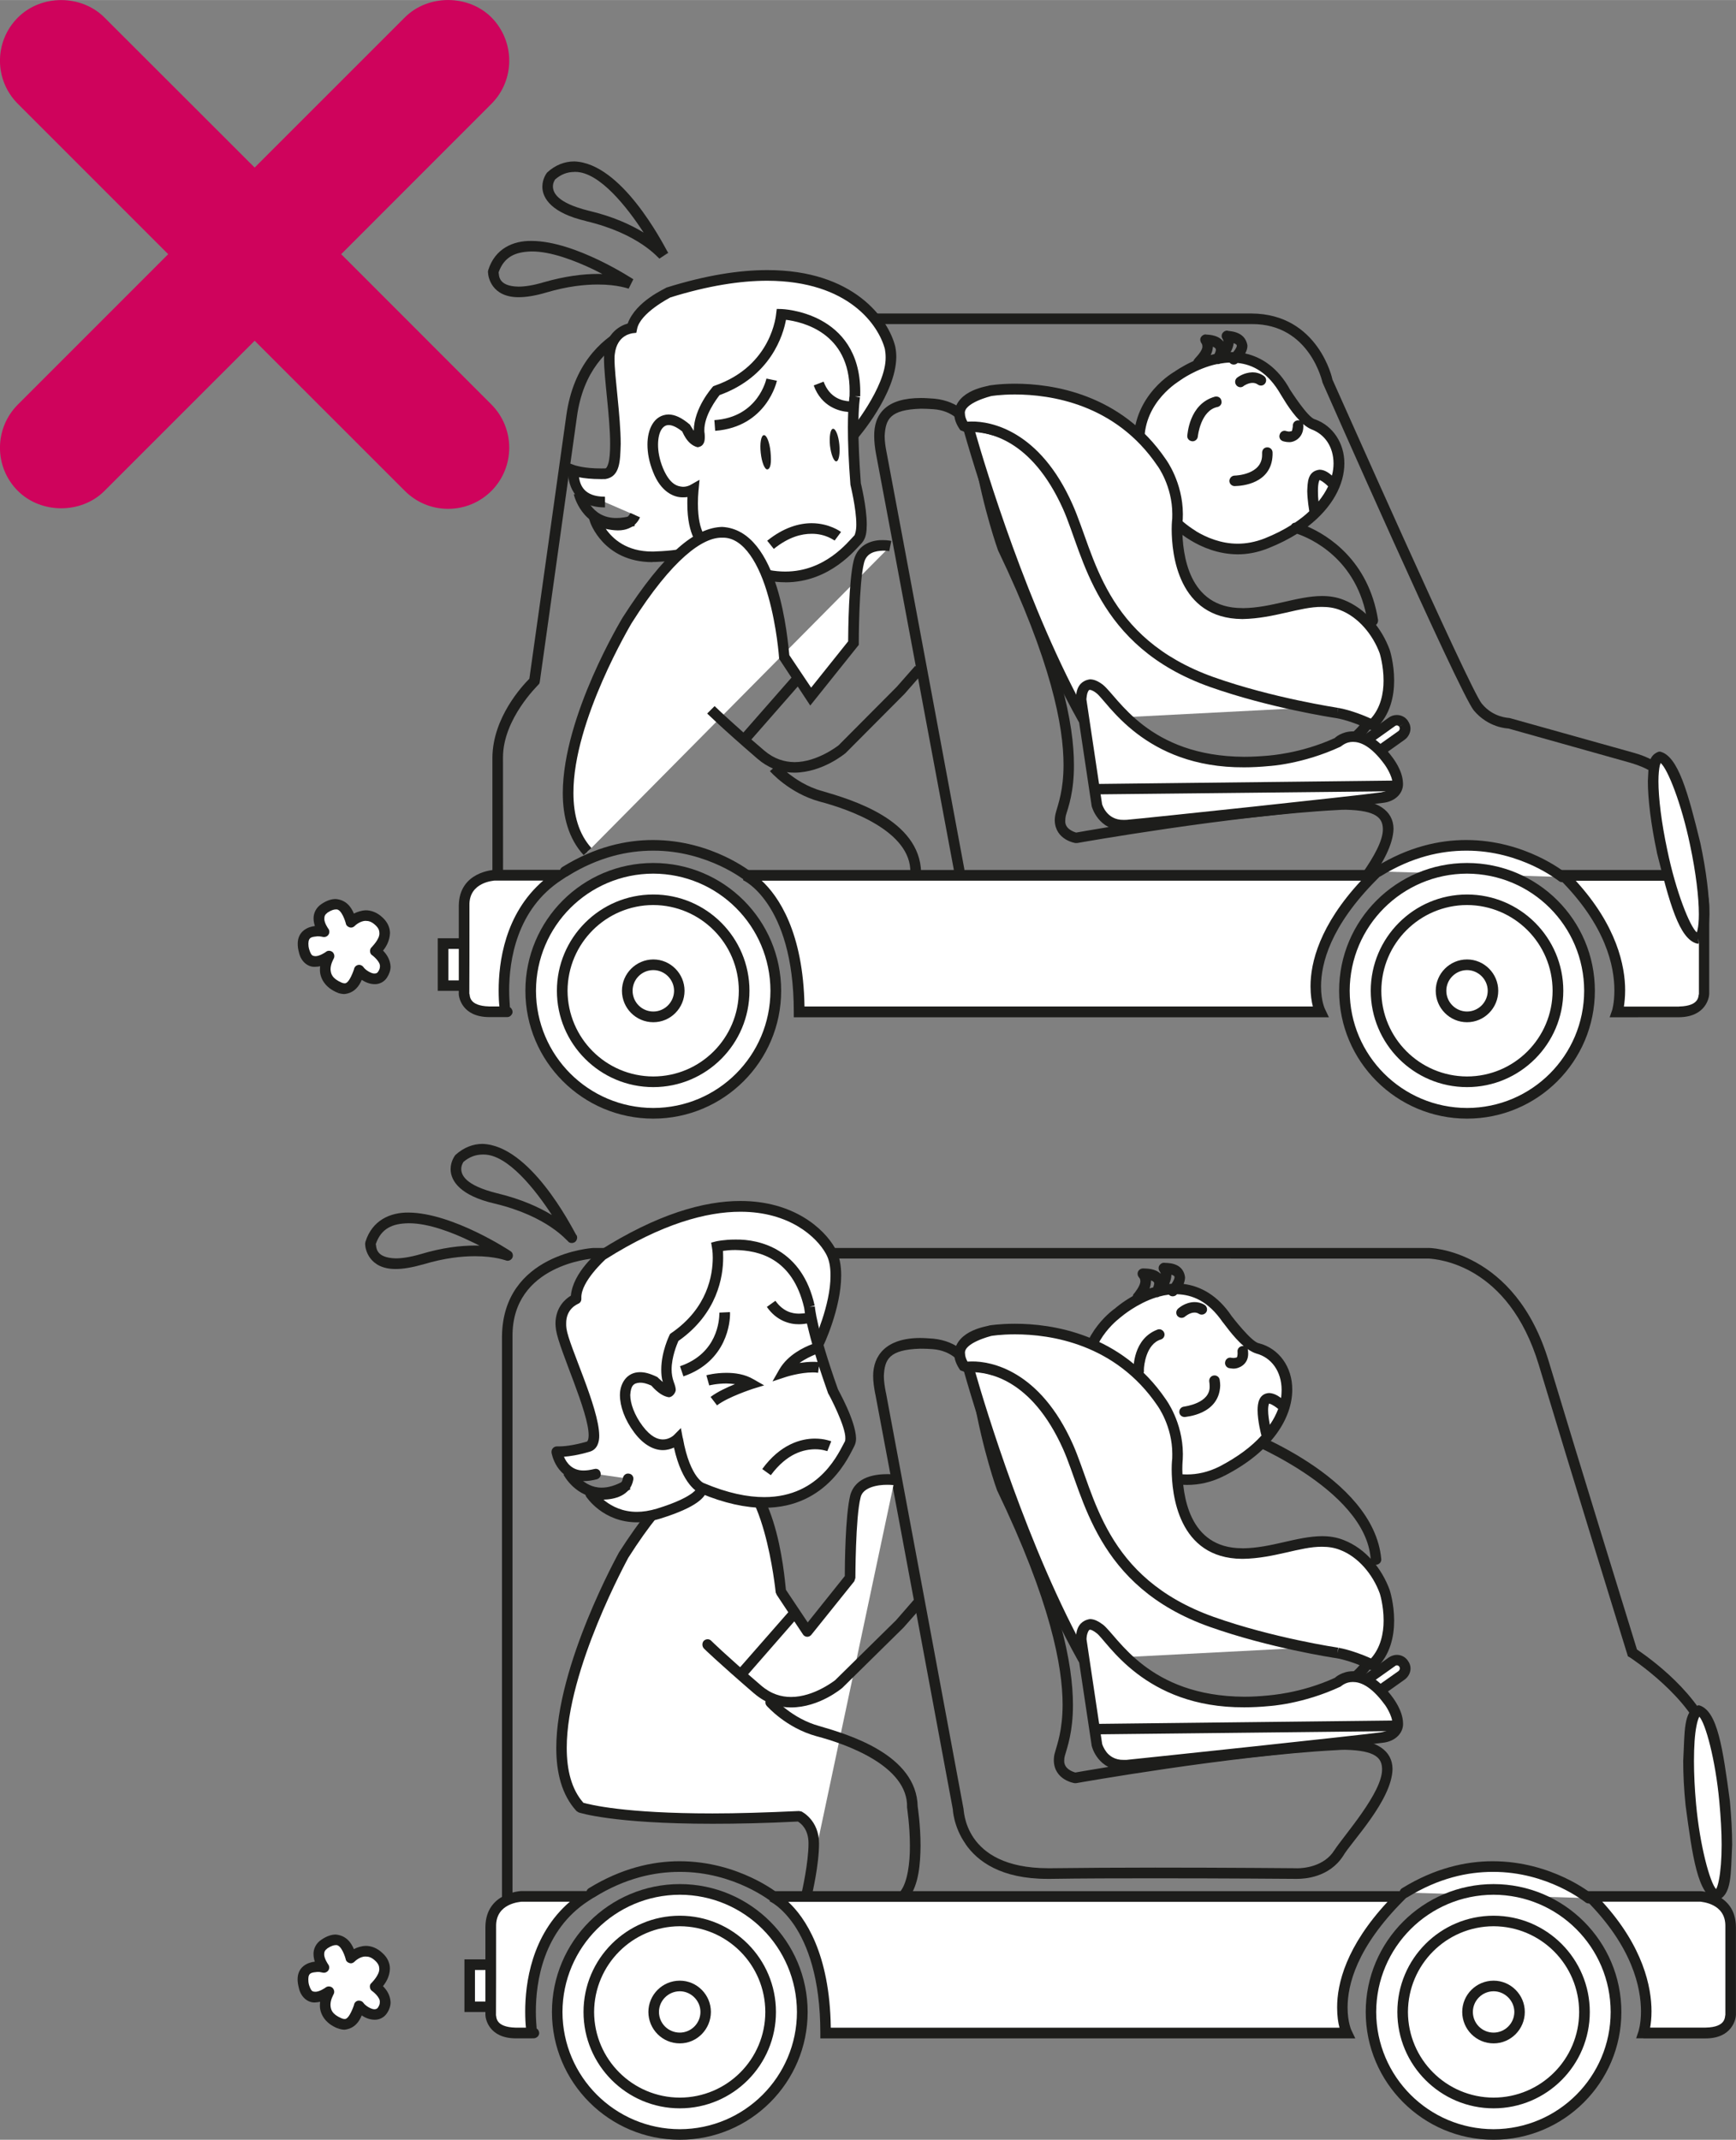 <?xml version="1.0" encoding="UTF-8"?>
<!DOCTYPE svg PUBLIC "-//W3C//DTD SVG 1.1//EN" "http://www.w3.org/Graphics/SVG/1.1/DTD/svg11.dtd">
<!-- Creator: CorelDRAW 2018 (64-Bit) -->
<svg xmlns="http://www.w3.org/2000/svg" xml:space="preserve" width="17.349mm" height="21.379mm" version="1.1" style="shape-rendering:geometricPrecision; text-rendering:geometricPrecision; image-rendering:optimizeQuality; fill-rule:evenodd; clip-rule:evenodd"
viewBox="0 0 280.46 345.6"
 xmlns:xlink="http://www.w3.org/1999/xlink">
 <rect x="0" y="0" width="280.46" height="345.6" fill="#808080" stroke="none"/>
 <defs>
  <style type="text/css">
   <![CDATA[
    .fil2 {fill:none;fill-rule:nonzero}
    .fil1 {fill:#1D1D1B;fill-rule:nonzero}
    .fil0 {fill:white;fill-rule:nonzero}
    .fil3 {fill:#CF035C;fill-rule:nonzero}
   ]]>
  </style>
 </defs>
 <g id="Слой_x0020_1">
  <polygon class="fil0" points="75.88,317.33 82.66,317.33 82.66,324.11 75.88,324.11 "/>
  <path class="fil1" d="M81.8 318.18l-5.07 0 0 5.09 5.07 0 0 -5.09zm0.87 6.78l-6.8 0 0 -0.84 0.87 0 -0.87 0 0 0.84 -0.84 0 0 -8.5 8.49 0 0 8.5 -0.84 0z"/>
  <path class="fil0" d="M109.8 344.76c-10.93,0 -19.8,-8.87 -19.8,-19.8 0,-10.93 8.87,-19.77 19.8,-19.77 10.93,0 19.81,8.84 19.81,19.77 0,10.93 -8.88,19.8 -19.81,19.8z"/>
  <path class="fil1" d="M94.27 324.96c0,-8.6 6.98,-15.55 15.56,-15.55 8.58,0 15.53,6.95 15.53,15.55 0,8.59 -6.95,15.56 -15.53,15.56l0 -0.87 0 -0.86c7.63,-0.02 13.8,-6.18 13.81,-13.83 -0.01,-7.65 -6.18,-13.82 -13.81,-13.85 -7.63,0.02 -13.81,6.19 -13.85,13.85 0.03,7.65 6.22,13.81 13.85,13.83l0 0.86 0 0.87c-8.58,0 -15.56,-6.97 -15.56,-15.56zm-5.1 0c0,-11.41 9.26,-20.65 20.66,-20.66 11.4,0.01 20.65,9.26 20.65,20.66 0,11.39 -9.25,20.64 -20.65,20.64l0 -0.85 0 -0.86c10.45,-0.02 18.91,-8.49 18.92,-18.93 -0.02,-10.46 -8.47,-18.91 -18.92,-18.94 -10.46,0.03 -18.93,8.48 -18.96,18.94 0.02,10.45 8.5,18.91 18.96,18.93l0 0.86 0 0.85c-11.4,0 -20.66,-9.25 -20.66,-20.64z"/>
  <path class="fil0" d="M109.8 329.16c-2.3,0 -4.19,-1.88 -4.19,-4.19 0,-2.33 1.88,-4.21 4.19,-4.21 2.31,0 4.19,1.88 4.19,4.21 0,2.31 -1.88,4.19 -4.19,4.19z"/>
  <path class="fil1" d="M104.75 324.95c0.01,-2.77 2.26,-5.05 5.08,-5.05 2.77,0 5.02,2.28 5.02,5.05 -0.01,2.79 -2.25,5.08 -5.02,5.08l0 -0.87 0 -0.87c1.81,0 3.33,-1.49 3.33,-3.34 0,-1.82 -1.52,-3.33 -3.33,-3.34 -1.87,0.01 -3.37,1.52 -3.37,3.34 0,1.85 1.5,3.34 3.37,3.34l0 0.87 0 0.87c-2.82,0 -5.07,-2.28 -5.08,-5.08z"/>
  <path class="fil0" d="M226.18 306.31l-101.5 0c0,0 8.71,3.81 8.71,22.05l84.2 0c0,0 -4.48,-8.99 8.59,-22.05z"/>
  <path class="fil1" d="M216.4 327.49c-0.21,-0.77 -0.38,-1.87 -0.38,-3.26 -0.01,-3.85 1.46,-9.87 8.14,-17.06l-96.82 0c2.68,2.48 6.72,8.28 6.88,20.33l82.17 0zm-83.87 1.74l0 -0.87c0,-9 -2.14,-14.31 -4.18,-17.38 -2.1,-3.09 -4,-3.89 -4,-3.89l0.34 -1.65 101.51 0 0 0.87 0 -0.87 2.05 0 -1.47 1.48c-7.63,7.63 -9.07,13.68 -9.07,17.31 0,2.47 0.65,3.75 0.65,3.75l0.6 1.25 -86.44 0z"/>
  <path class="fil0" d="M94.61 306.31l-10.46 0c0,0 -4.87,0.21 -4.87,4.87l0 14.22c0,0 -0.2,2.96 4.04,2.96l2.61 0c0,0 -2.43,-14.84 8.67,-22.05z"/>
  <path class="fil1" d="M80.12 325.43c0.12,0.25 -0.22,1.98 3.21,2.06l1.64 0c-0.07,-0.62 -0.12,-1.51 -0.12,-2.61 0,-4.49 0.98,-12.36 7.21,-17.73l-7.86 0c0,0.04 -4.14,0.16 -4.05,4.02 0,4.34 0,12.91 -0.02,14.26l0.01 0zm5.82 3.79l-0.72 0 -1.88 0c-4.38,-0.01 -4.92,-3.2 -4.92,-3.79l0 -0.07 0 0.01 0 -14.2c0.09,-5.48 5.69,-5.73 5.74,-5.74l10.46 0 0 0.87 0 -0.87 2.9 0 -2.44 1.58c-7.35,4.76 -8.51,13.14 -8.51,17.87 0,1.23 0.09,2.19 0.13,2.76 0.06,0.05 0.1,0.06 0.15,0.1 0.16,0.18 0.26,0.4 0.26,0.63 0,0.21 -0.1,0.43 -0.26,0.58 -0.18,0.15 -0.38,0.26 -0.62,0.26l-0.28 0z"/>
  <path class="fil0" d="M256.85 306.31l17.88 0c0,0 4.87,0.21 4.87,4.87l0 14.22c0,0 0.19,2.96 -4.05,2.96l-10.02 0c0,0 3.36,-10 -8.67,-22.05z"/>
  <path class="fil1" d="M81.1 306.4l0 -90.53c0.12,-13.41 14.63,-14.3 14.7,-14.31l105.5 0 29.38 0c0.16,-0.06 14.09,0.18 19.55,18.39 4.9,16.26 13.28,43.4 14.23,46.46 1.68,1.15 10.48,7.22 12.69,14.98l0 23.88 -1.72 0 0.03 -23.65c-2,-7.36 -12.16,-13.94 -12.16,-13.94l-0.3 -0.16 -0.1 -0.32c0,0 -9.12,-29.52 -14.3,-46.76 -4.93,-16.3 -16.43,-17.07 -17.8,-17.17l-29.51 0c-10.15,0 -105.4,0 -105.46,-0.01 -0.01,0.02 -13.13,0.9 -13.03,12.61l0 90.53 -1.72 0zm194.46 21.08c3.39,-0.06 3.06,-1.81 3.18,-2.06l0 -0.06 0 -14.2c0.09,-3.86 -4.05,-3.97 -4.02,-4.02l-15.87 0c6.65,7.28 7.96,13.84 7.96,17.71 0,1.12 -0.11,2 -0.22,2.63l8.97 0zm-10.04 1.73l-1.19 0 0.38 -1.13c-0.02,-0.01 0.4,-1.12 0.4,-3.22 -0.01,-3.74 -1.3,-10.37 -8.87,-17.95l0.6 -0.6 -0.6 0.6 -1.46 -1.47 19.98 0.01c0,0 5.61,0.24 5.69,5.73l0 14.2 0 0.06c-0.01,0.58 -0.55,3.78 -4.9,3.79l-10.04 0z"/>
  <path class="fil1" d="M124.78 307.24c-0.02,0.01 -1.55,-1.24 -4.17,-2.47 -2.63,-1.23 -6.38,-2.46 -10.81,-2.44 -4.09,0 -8.75,1 -13.76,4.08 -0.4,0.24 -0.94,0.12 -1.19,-0.27 -0.24,-0.43 -0.12,-0.94 0.3,-1.18 5.27,-3.23 10.27,-4.35 14.65,-4.35 9.55,0.01 16,5.24 16.05,5.32 0.37,0.27 0.43,0.82 0.13,1.19 -0.16,0.21 -0.41,0.31 -0.66,0.31 -0.19,0 -0.4,-0.07 -0.55,-0.19z"/>
  <path class="fil0" d="M256.68 306.57c0,0 -13.39,-10.86 -29.72,-0.9l29.72 0.9z"/>
  <path class="fil1" d="M256.14 307.24c-0.02,0.01 -1.55,-1.24 -4.17,-2.47 -2.63,-1.23 -6.37,-2.46 -10.8,-2.44 -4.09,0 -8.75,1 -13.76,4.08 -0.39,0.24 -0.92,0.12 -1.18,-0.27 -0.23,-0.42 -0.12,-0.94 0.3,-1.18 5.25,-3.23 10.26,-4.35 14.63,-4.35 9.55,0.01 15.97,5.24 16.05,5.32 0.38,0.27 0.43,0.82 0.13,1.19 -0.17,0.21 -0.41,0.31 -0.66,0.31 -0.2,0 -0.4,-0.07 -0.56,-0.19z"/>
  <path class="fil0" d="M277.35 306.09c-1.51,0.14 -3.38,-6.4 -4.17,-14.62 -0.81,-8.22 -0.23,-15.02 1.25,-15.16 1.51,-0.14 3.38,6.39 4.2,14.63 0.79,8.22 0.23,15.03 -1.28,15.16z"/>
  <path class="fil1" d="M274.5 277.33c-0.14,0.28 -0.31,0.79 -0.43,1.45 -0.27,1.34 -0.4,3.32 -0.4,5.65 0,2.06 0.11,4.44 0.34,6.95 0.62,6.8 2.25,12.68 3.23,13.73l0.04 -0.07c0.15,-0.26 0.3,-0.77 0.43,-1.45 0.26,-1.33 0.43,-3.31 0.43,-5.64 0,-2.07 -0.14,-4.43 -0.37,-6.95 -0.63,-6.81 -2.23,-12.67 -3.24,-13.74l-0.04 0.07zm2.86 28.76l0 0.84 -0.06 0c-3.04,-0.79 -3.88,-7.13 -4.99,-15.39 -0.26,-2.56 -0.38,-4.98 -0.38,-7.12 0.27,-4.83 -0.01,-8.1 2.33,-8.96 0.01,0.02 0,-0.02 0.21,-0.04 3.04,0.82 3.87,7.12 5,15.42 0.23,2.54 0.37,4.97 0.37,7.11 -0.25,4.84 -0.01,8.09 -2.4,8.98l-0.09 -0.84z"/>
  <path class="fil1" d="M221.45 251.93c-0.68,-11.66 -21.37,-19.65 -21.45,-19.68l0 0.02c-0.43,-0.18 -0.66,-0.67 -0.5,-1.12 0.19,-0.44 0.68,-0.68 1.12,-0.5 0.02,0.1 21.31,7.68 22.53,21.16 0.05,0.47 -0.33,0.87 -0.8,0.92l-0.07 0c-0.44,0 -0.81,-0.35 -0.84,-0.8zm-65.46 45.89c-1.98,-2.82 -2.06,-5.64 -2.06,-5.62 -0.01,-0.09 -10.78,-57.94 -12.51,-67l0.83 -0.15 0.87 -0.16c1.71,9.09 12.51,66.99 12.52,67.14 0.12,0 -0.2,9.68 13.67,9.71l0.46 0c4.96,-0.06 11,-0.1 16.86,-0.1 11.68,0 22.64,0.1 22.69,0.1 0,0 0.08,0.01 0.27,0.01 0.99,0 4.33,-0.26 5.98,-2.91 1.59,-2.44 7.82,-9.38 7.71,-13.14 -0.03,-1.71 -0.97,-2.98 -5.97,-3.09 -0.46,0 -0.93,0.02 -1.43,0.06 -17.1,0.9 -41.96,5.32 -42.01,5.33l-0.29 0c-0.01,-0.01 -3.25,-0.48 -3.33,-3.64 0,-0.43 0.04,-0.88 0.19,-1.34 0.38,-1.4 1.21,-3.53 1.23,-7.67 0,-6.15 -1.93,-16.65 -10.59,-34.65 -0.02,-0.02 -2.33,-6.47 -3.79,-14.94 -0.01,-0.01 -0.34,-7.37 -6.63,-7.86 -0.72,-0.06 -1.39,-0.07 -2.01,-0.07 -5.06,0.15 -5.73,1.76 -5.86,4.4 0,0.81 0.14,1.72 0.32,2.66l-0.87 0.16 -0.83 0.15c-0.19,-1 -0.35,-1.99 -0.35,-2.98 0.01,-3.28 2.06,-6.1 7.58,-6.12 0.69,0 1.4,0.06 2.16,0.11 7.86,0.83 8.19,9.36 8.18,9.39 1.41,8.14 3.65,14.45 3.65,14.45 8.68,18.04 10.71,28.79 10.71,35.31 0.01,4.33 -0.92,6.87 -1.28,8.13 -0.1,0.32 -0.13,0.62 -0.13,0.87 -0.06,1.32 1.38,1.81 1.8,1.92 2.21,-0.39 25.61,-4.45 42.02,-5.32 0.56,-0.05 1.06,-0.06 1.53,-0.06 5.18,0 7.67,1.89 7.69,4.81 -0.09,5.07 -6.68,11.79 -7.97,14.03 -2.26,3.51 -6.26,3.72 -7.44,3.72l-0.32 0c0,0 -10.96,-0.09 -22.63,-0.09 -5.86,0 -11.89,0.01 -16.86,0.09l-0.46 0 -0.08 0c-7.46,0 -11.29,-2.81 -13.23,-5.63z"/>
  <path class="fil0" d="M197.4 237.62c13.74,-7.01 12.21,-18.18 5.79,-19.84 -1.86,-0.48 -4.91,-4.73 -4.91,-4.73 -7.02,-10.31 -17.6,-1.08 -17.6,-1.08 0,0 -13.08,8.93 1.8,23.59 0,0 7.02,6.09 14.92,2.06z"/>
  <path class="fil1" d="M190.26 212.59c-0.32,-0.35 -0.3,-0.88 0.05,-1.22 0.07,-0.03 1.06,-1.04 2.67,-1.07 0.49,0 1.06,0.11 1.61,0.44 0.39,0.23 0.54,0.78 0.3,1.17 -0.24,0.39 -0.78,0.55 -1.19,0.29 -0.26,-0.16 -0.48,-0.21 -0.72,-0.21 -0.74,-0.01 -1.52,0.63 -1.52,0.64 -0.14,0.14 -0.37,0.22 -0.58,0.22 -0.22,0 -0.46,-0.1 -0.62,-0.27zm-7.14 8.96c-0.01,-0.05 -0.02,-0.08 -0.02,-0.2 0.03,-0.47 -0.05,-5.14 3.93,-6.62 0.42,-0.15 0.91,0.11 1.06,0.55 0.15,0.43 -0.08,0.91 -0.54,1.06 -2.4,0.72 -2.75,4.24 -2.75,4.92 0.09,0.46 -0.23,0.87 -0.67,0.96 -0.06,0.01 -0.12,0.01 -0.12,0.01 -0.46,0 -0.79,-0.27 -0.89,-0.69zm7.41 6.54c-0.05,-0.47 0.32,-0.88 0.79,-0.91 0,-0.02 4.29,-0.5 4.1,-3.37 0,-0.2 -0.02,-0.42 -0.06,-0.68 -0.06,-0.47 0.26,-0.91 0.71,-0.97 0.48,-0.09 0.93,0.26 0.98,0.71 0.05,0.3 0.08,0.63 0.08,0.93 -0.18,4.76 -5.69,5.02 -5.69,5.06l-0.08 0c-0.44,0 -0.82,-0.34 -0.84,-0.78zm-1.65 -20.72c0.14,-0.01 0.29,-0.02 0.4,-0.03 0.38,-0.56 0.48,-0.91 0.47,-1.04 0.01,-0.18 -0.06,-0.27 -0.5,-0.43 -0.02,0.56 -0.16,1.07 -0.37,1.51zm-2.93 -0.47c-0.01,0.43 -0.1,0.83 -0.23,1.21 0.18,-0.07 0.38,-0.14 0.59,-0.18 0.12,-0.34 0.16,-0.56 0.16,-0.68 0,-0.18 -0.21,-0.33 -0.51,-0.45l0 0.1zm19.06 19.8l0 0.04c-0.07,0.16 -0.14,0.55 -0.14,1.01 0,0.76 0.15,1.67 0.28,2.37 0.6,-0.86 1.03,-1.73 1.35,-2.56 -0.81,-0.67 -1.36,-0.86 -1.46,-0.86l-0.02 0zm-19.47 9.8c1.56,0.81 3.73,1.64 6.24,1.64 1.61,0 3.36,-0.35 5.23,-1.28 2.99,-1.56 5.23,-3.26 6.8,-5.02 -0.02,-0.06 -0.05,-0.1 -0.06,-0.14 0,-0.03 -0.57,-2.13 -0.58,-3.95 0,-1.02 0.18,-2.65 1.84,-2.76 0.65,0.02 1.26,0.29 1.96,0.8 0.05,-0.47 0.08,-0.91 0.08,-1.33 -0.01,-2.98 -1.66,-5.21 -4.09,-5.85 -0.47,-0.14 -0.94,-0.41 -1.4,-0.72 0.03,0.08 0.07,0.18 0.07,0.3 0.01,0.14 0.02,0.29 0.02,0.46 0,1.78 -1.55,2.39 -2.31,2.4 -0.42,-0.01 -0.72,-0.08 -0.79,-0.09l0.01 0.01c-0.47,-0.13 -0.75,-0.6 -0.62,-1.05 0.1,-0.46 0.56,-0.75 1.03,-0.62 0,-0.01 0.16,0.03 0.37,0.03 0.44,-0.13 0.54,0.13 0.6,-0.68 0,-0.08 0,-0.21 -0.01,-0.33 -0.05,-0.48 0.31,-0.87 0.78,-0.92 0.1,-0.01 0.15,0 0.22,0.01 -1.77,-1.53 -3.28,-3.81 -3.39,-3.86 -2.35,-3.43 -4.92,-4.45 -7.41,-4.52 -0.01,0.01 -0.01,0.04 -0.02,0.05 -0.32,0.35 -0.87,0.39 -1.21,0.08l-0.09 -0.06c-0.51,0.06 -1.02,0.16 -1.51,0.3 -0.14,0.09 -0.29,0.13 -0.48,0.13 -3.15,0.99 -5.62,3.09 -5.7,3.16 0.02,0.03 -4.98,3.42 -4.93,9.34 0,3.38 1.56,7.7 6.8,12.88 0.03,0 0.98,0.81 2.53,1.61zm-3.68 -0.35c-5.49,-5.4 -7.36,-10.19 -7.36,-14.14 0.03,-6.92 5.65,-10.69 5.65,-10.69 0.01,-0.02 1.11,-0.99 2.86,-1.99 0.02,-0.16 0.1,-0.33 0.23,-0.44 0,-0.01 1.05,-1.25 0.99,-1.99 -0.01,-0.23 -0.04,-0.38 -0.22,-0.58 -0.22,-0.25 -0.29,-0.58 -0.17,-0.9 0.11,-0.3 0.39,-0.51 0.72,-0.55l0.26 0c0.4,0.02 1.83,0 2.69,0.86 0,-0.14 -0.06,-0.25 -0.15,-0.38 -0.17,-0.22 -0.22,-0.48 -0.15,-0.77 0.08,-0.27 0.3,-0.46 0.54,-0.58 0.09,-0.02 0.21,-0.05 0.31,-0.05 0.22,0.09 3.05,-0.26 3.39,2.34 0,0.35 -0.08,0.71 -0.23,1.08 2.7,0.34 5.49,1.81 7.75,5.18 0,0 3.21,4.21 4.41,4.4 3.26,0.83 5.42,3.86 5.39,7.5 0,4.52 -3.19,9.94 -10.99,13.92l-0.39 -0.75 0.38 0.75c-2.07,1.06 -4.1,1.46 -5.98,1.46 -5.7,-0.01 -9.79,-3.6 -9.92,-3.68z"/>
  <path class="fil0" d="M241.28 344.76c-10.93,0 -19.79,-8.87 -19.79,-19.8 0,-10.93 8.87,-19.77 19.79,-19.77 10.93,0 19.81,8.84 19.81,19.77 0,10.93 -8.88,19.8 -19.81,19.8z"/>
  <path class="fil1" d="M225.75 324.96c0,-8.6 6.96,-15.55 15.55,-15.55 8.57,0 15.54,6.95 15.54,15.55 0,8.59 -6.97,15.56 -15.54,15.56l0 -0.87 0 -0.86c7.63,-0.02 13.81,-6.18 13.82,-13.83 -0.01,-7.65 -6.19,-13.82 -13.82,-13.85 -7.64,0.02 -13.81,6.19 -13.84,13.85 0.03,7.65 6.2,13.81 13.84,13.83l0 0.86 0 0.87c-8.58,0 -15.55,-6.97 -15.55,-15.56zm-5.11 0c0,-11.41 9.26,-20.65 20.65,-20.66 11.4,0.01 20.65,9.26 20.65,20.66 0,11.39 -9.25,20.64 -20.65,20.64l0 -0.85 0 -0.86c10.45,-0.02 18.91,-8.49 18.92,-18.93 -0.01,-10.46 -8.47,-18.91 -18.92,-18.94 -10.46,0.03 -18.93,8.48 -18.96,18.94 0.03,10.45 8.5,18.91 18.96,18.93l0 0.86 0 0.85c-11.39,0 -20.65,-9.25 -20.65,-20.64z"/>
  <path class="fil0" d="M241.28 329.16c-2.3,0 -4.18,-1.88 -4.18,-4.19 0,-2.33 1.88,-4.21 4.18,-4.21 2.31,0 4.2,1.88 4.2,4.21 0,2.31 -1.88,4.19 -4.2,4.19z"/>
  <path class="fil1" d="M236.23 324.95c0,-2.77 2.26,-5.05 5.07,-5.05 2.77,0 5.04,2.28 5.04,5.05 0,2.79 -2.26,5.08 -5.04,5.08l0 -0.87 0 -0.87c1.83,0 3.34,-1.49 3.35,-3.34 -0.01,-1.82 -1.53,-3.33 -3.35,-3.34 -1.86,0.01 -3.35,1.52 -3.35,3.34 0,1.85 1.49,3.34 3.35,3.34l0 0.87 0 0.87c-2.81,0 -5.07,-2.28 -5.07,-5.08z"/>
  <path class="fil1" d="M93.04 199.37c0.06,0.11 0.11,0.14 0.11,0.14l-0.78 0.41 0.67 -0.55zm-15.09 -12.9c-1.1,0.01 -2.13,0.38 -3.09,1.2 0.01,0.03 -0.35,0.49 -0.34,1.14 0.01,0.91 0.55,2.61 5.77,3.91 3.93,0.94 6.83,2.28 8.87,3.52 -2.66,-4.08 -7.13,-9.79 -11.03,-9.77l-0.16 0zm13.78 13.97c-0.1,0.03 -3.16,-3.99 -11.86,-6.06 -5.47,-1.27 -7.08,-3.62 -7.07,-5.57 0.01,-1.23 0.61,-2.04 0.76,-2.26 1.37,-1.24 2.89,-1.8 4.39,-1.8 7.64,0.25 14.23,13.07 15.09,14.62l-0.67 0.55 0.79 -0.41c0.19,0.41 0.03,0.9 -0.33,1.13 -0.14,0.07 -0.3,0.12 -0.46,0.12 -0.26,0 -0.5,-0.1 -0.64,-0.32zm-25.71 -2.87c-2.62,0.03 -4.43,0.83 -5.31,3.35l0 0.01c0.13,0.47 -0.13,2.21 3.22,2.31 0.97,0 2.28,-0.18 4.02,-0.68 3.51,-1.06 6.46,-1.39 8.8,-1.39 0.25,0 0.49,0.01 0.72,0.01 -0.42,-0.22 -0.88,-0.44 -1.35,-0.66 -3.06,-1.49 -6.91,-2.95 -10.01,-2.95l-0.09 0zm-7.03 3.35c0,-0.11 0.01,-0.19 0.06,-0.39 1.08,-3.42 3.96,-4.73 6.97,-4.69 7.15,0.07 16.4,6.19 16.45,6.23l-0.46 0.71 0.3 -0.8 -0.3 0.8 0.46 -0.71c0.37,0.23 0.49,0.71 0.3,1.09 -0.2,0.38 -0.68,0.58 -1.07,0.4 -0.01,0.03 -1.67,-0.67 -4.96,-0.67 -2.17,0 -4.97,0.3 -8.33,1.31 -1.85,0.52 -3.3,0.76 -4.49,0.76 -4.33,0 -4.93,-3.27 -4.93,-4.03z"/>
  <path class="fil0" d="M144.53 239.01c0,0 -5.49,-0.69 -6.33,2.71 -0.86,3.38 -0.86,13.13 -0.86,13.13l-6.92 8.64 -4.24 -6.36c0,0 -2.97,-41.14 -25.45,-5.94 0,0 -16.69,30.13 -6.94,40.72 0,0 8.17,2.81 35.33,1.41 0,0 2.35,1.11 2.35,4.41 0,3.3 -1.08,7.94 -1.08,7.94l14.14 -66.68z"/>
  <path class="fil1" d="M121.84 273.52c-5.92,-5.11 -8.12,-7.26 -8.13,-7.28 -0.31,-0.35 -0.31,-0.9 -0.01,-1.23 0.35,-0.34 0.9,-0.34 1.21,0 0,0 2.14,2.14 8.04,7.21 1.62,1.4 3.27,1.86 4.85,1.86 1.87,0 3.67,-0.68 4.98,-1.37 1.31,-0.68 2.16,-1.36 2.14,-1.34l9.84 -9.68 2.97 -3.41 0 0.01c0.31,-0.34 0.85,-0.4 1.19,-0.09 0.38,0.31 0.39,0.86 0.11,1.2l-3.04 3.45 -9.92 9.77c-0.08,0.06 -3.68,3.14 -8.26,3.15l-0.05 0c-1.94,0 -4.02,-0.62 -5.92,-2.26zm8.37 33c-0.47,-0.09 -0.75,-0.56 -0.65,-1.03 0,-0.01 1.06,-4.61 1.06,-7.76 0,-2.33 -1.26,-3.26 -1.72,-3.53 -5.28,0.27 -9.84,0.36 -13.78,0.36 -16.15,0 -21.48,-1.79 -21.63,-1.83l-0.35 -0.22c-2.42,-2.64 -3.27,-6.27 -3.27,-10.2 0.01,-13.44 10.09,-31.47 10.13,-31.58 6.8,-10.59 11.82,-14.57 16.12,-14.64 9.24,0.51 10.57,18.23 10.85,20.68l3.52 5.27 5.99 -7.49c0,-1.66 0.07,-9.78 0.88,-13.05 0.88,-3.15 4.32,-3.4 6.02,-3.41 0.74,0 1.23,0.07 1.23,0.07l0.03 0c0.46,0.07 0.81,0.51 0.73,0.97 -0.07,0.47 -0.5,0.78 -0.96,0.74 0,0 -0.39,-0.06 -1.03,-0.06 -1.63,-0.02 -4.05,0.42 -4.36,2.1 -0.81,3.15 -0.83,12.95 -0.83,12.96l-0.18 0.53 -6.92 8.62c-0.16,0.21 -0.43,0.35 -0.7,0.34 -0.28,-0.01 -0.54,-0.17 -0.67,-0.39l-4.22 -6.36 -0.18 -0.4c-0.01,-0.02 -1.94,-19.9 -9.19,-19.4 -3.07,-0.06 -7.99,3.33 -14.63,13.79 0.01,0.04 -9.96,18.02 -9.94,30.71 0,3.61 0.78,6.7 2.69,8.86 1.09,0.3 6.64,1.72 20.87,1.72 3.98,0 8.58,-0.14 13.95,-0.39l0.4 0.07c0.13,0.06 2.85,1.43 2.85,5.18 0,3.47 -1.11,8.12 -1.11,8.16 -0.08,0.39 -0.43,0.66 -0.81,0.66 -0.07,0 -0.13,0 -0.2,-0.02z"/>
  <polygon class="fil1" points="119.18,269.72 128.1,259.54 129.37,260.67 120.49,270.84 "/>
  <path class="fil1" d="M145.68 306.62c-0.38,-0.29 -0.47,-0.83 -0.17,-1.2 1.09,-1.44 1.51,-4.5 1.49,-7.31 0,-3.22 -0.46,-6.06 -0.46,-6.19 0.21,-6.73 -9.95,-10.27 -14.63,-11.5 -4.95,-1.36 -7.97,-4.84 -8.05,-4.91 -0.31,-0.36 -0.27,-0.87 0.09,-1.21 0.35,-0.31 0.9,-0.27 1.2,0.11 0.03,-0.04 2.85,3.19 7.23,4.37 4.64,1.36 15.7,4.58 15.88,13.01 0,0.01 0.46,2.97 0.46,6.33 -0.03,2.95 -0.3,6.23 -1.84,8.33 -0.16,0.22 -0.42,0.33 -0.69,0.33 -0.17,0 -0.36,-0.04 -0.51,-0.16z"/>
  <path class="fil0" d="M96.2 238.07c-5.43,1.52 -6.26,-3.63 -6.26,-3.63 0,0 1.79,0.18 5.14,-0.79 3.33,-1.02 -3.81,-15.16 -4.42,-18.95 -0.57,-3.77 2.41,-4.92 2.41,-4.92 -0.15,-3.38 4.19,-7.03 4.19,-7.03 22.79,-14.47 34.16,-5.68 36.9,-0.71 2.78,4.95 -1.95,15.04 -1.95,15.04l-18.81 23.24c0,0 0.4,1.87 -7.03,4.13 -7.43,2.28 -10.97,-3.22 -10.97,-3.22 0,0 5.57,0.98 6.08,-2.41l-5.28 -0.77z"/>
  <path class="fil1" d="M94.68 241.69c-0.16,-0.29 -0.16,-0.66 0.01,-0.93 0.18,-0.28 0.54,-0.43 0.86,-0.37 0,0 0.68,0.11 1.6,0.11 1.62,-0.01 3.35,-0.42 3.48,-1.78 0.1,-0.47 0.51,-0.8 0.98,-0.71 0.47,0.05 0.79,0.48 0.71,0.95 -0.49,2.69 -3.1,3.2 -4.82,3.25 0.11,0.08 0.2,0.16 0.31,0.26 1.11,0.84 2.78,1.71 5.08,1.71 0.97,0 2.04,-0.16 3.24,-0.52 3.27,-1 4.93,-1.92 5.74,-2.54 0.54,-0.44 0.64,-0.62 0.67,-0.68l-0.01 -0.03 0.05 0 0.14 -0.59 18.72 -23.07c-0.01,-0.01 2.77,-5.98 2.73,-10.72 0.02,-1.39 -0.21,-2.63 -0.75,-3.56 -1.48,-2.66 -5.84,-6.76 -13.8,-6.76 -5.48,0 -12.7,1.93 -21.82,7.7 0.01,0.02 -3.96,3.55 -3.88,6.2l0 0.14c0.02,0.38 -0.19,0.71 -0.55,0.84 0.01,0.03 -1.93,0.71 -1.9,3.18 0,0.25 0,0.5 0.05,0.82 0.39,2.8 5.24,12.7 5.29,17.25 0.02,1.04 -0.3,2.24 -1.49,2.61 -1.88,0.57 -3.3,0.76 -4.21,0.83 0.4,0.96 1.32,2.26 3.22,2.22 0.47,0 1.01,-0.08 1.65,-0.23l0.01 0c0.46,-0.15 0.93,0.12 1.03,0.58 0.14,0.46 -0.12,0.92 -0.57,1.06 -0.79,0.21 -1.49,0.3 -2.12,0.3 -4.52,-0.07 -5.23,-4.58 -5.23,-4.62 -0.01,-0.27 0.05,-0.52 0.24,-0.71 0.16,-0.18 0.45,-0.3 0.71,-0.27 0,-0.01 0.05,0 0.27,0 0.6,0 2.13,-0.09 4.51,-0.78 0,0 0.25,-0.11 0.27,-0.98 0.05,-3.74 -4.7,-13.65 -5.26,-17 -0.05,-0.37 -0.1,-0.75 -0.1,-1.08 0.02,-2.67 1.63,-3.99 2.49,-4.51 0.34,-3.83 4.46,-7.08 4.56,-7.23 9.4,-5.96 16.93,-8.06 22.83,-8.06 8.58,0 13.51,4.45 15.31,7.66 0.74,1.3 0.97,2.83 0.97,4.39 -0.02,5.32 -2.87,11.38 -3.03,11.61l-18.68 23.08c-0.25,1.08 -1.49,2.69 -7.54,4.57 -1.38,0.42 -2.61,0.59 -3.76,0.59 -5.5,-0.01 -8.13,-4.07 -8.21,-4.17z"/>
  <path class="fil0" d="M130.77 211.07c0,0 0.24,3.64 3.82,13.7 0,0 3.67,6.62 2.68,8.42 -1.04,1.83 -6.13,14.66 -23.88,7.15 0,0 -2.66,-0.98 -3.89,-7.95 0,0 -2.96,2.94 -6.34,-1.57 -3.51,-4.66 -2.74,-10.12 2.44,-7.8 0,0 3.72,3.71 2.49,0.49 -1.26,-3.26 0.84,-7.5 0.84,-7.5 8.63,-5.88 6.96,-14.68 6.96,-14.68 0,0 12.04,-2.91 14.89,9.73z"/>
  <g>
   <path class="fil1" d="M116.22 211.98l0 0.01 0 -0.01zm-6.36 8.68c6.1,-2.09 6.33,-7.48 6.36,-8.51l0 -0.15 1.71 -0.08c0,0.01 0.01,0.09 0.01,0.23 0.02,1.24 -0.41,7.69 -7.53,10.15l-0.55 -1.64zm4.95 4.95c1.12,-0.84 2.68,-1.55 3.93,-2.06 -0.47,-0.05 -0.95,-0.1 -1.39,-0.1 -1.56,0 -2.77,0.31 -2.77,0.31l-0.46 -1.64c0.06,-0.02 1.43,-0.39 3.23,-0.39 1.36,0 2.98,0.2 4.42,1.06l1.68 0.96 -1.88 0.58c0,0.01 -3.95,1.28 -5.73,2.65l-1.05 -1.37zm8.33 11.66c2.93,-4.02 6.29,-4.93 8.53,-4.92 1.54,0 2.55,0.42 2.62,0.43l0 0.01 -0.63 1.58c-0.01,0.03 -0.75,-0.3 -1.98,-0.3 -1.79,0.02 -4.5,0.62 -7.15,4.19l-1.38 -0.99zm-32.11 0.88l0.01 0.01 1.52 -0.81c0.01,-0.01 0.4,0.72 1.18,1.45 0.77,0.74 1.93,1.48 3.47,1.47 1.04,0 2.26,-0.32 3.79,-1.21l0.86 1.46c-1.69,1.05 -3.27,1.46 -4.65,1.46 -4.24,-0.05 -6.13,-3.74 -6.18,-3.82zm38.15 -18.02c0.68,-0.1 1.41,-0.18 2.13,-0.18 0.25,0 0.51,0 0.77,0.03 -0.12,-0.42 -0.26,-0.82 -0.37,-1.22 -0.68,0.28 -1.64,0.72 -2.54,1.37zm-18.86 12.12c0.59,3.38 1.53,5.25 2.25,6.23 0.74,0.96 1.12,1.05 1.15,1.06 3.86,1.64 7.09,2.26 9.75,2.26 9.18,0 12.15,-7.49 13.04,-9.02 0.03,-0.05 0.06,-0.21 0.06,-0.47 0.07,-1.95 -2.67,-7.14 -2.78,-7.26 -0.58,-1.61 -1.05,-3.06 -1.49,-4.37l-0.13 1.04c-0.27,-0.05 -0.56,-0.06 -0.86,-0.06 -2.08,0 -4.36,0.74 -4.36,0.74l-2.15 0.71 1.12 -1.96c1.37,-2.33 3.92,-3.54 5.3,-4.06 -0.39,-1.37 -0.64,-2.47 -0.86,-3.33 -0.34,0.06 -0.77,0.12 -1.29,0.12 -1.48,0.02 -3.63,-0.56 -5.18,-2.8l1.38 -0.99c1.26,1.76 2.7,2.07 3.8,2.08 0.39,0 0.72,-0.05 0.97,-0.07 -0.07,-0.44 -0.1,-0.71 -0.12,-0.86 -1.9,-8.2 -7.54,-9.28 -11.13,-9.35 -0.81,0 -1.51,0.07 -1.98,0.14 0.01,0.31 0.02,0.67 0.02,1.1 0.01,3.02 -0.92,9.02 -7.23,13.45 -0.26,0.6 -1.1,2.62 -1.1,4.6 0,0.71 0.12,1.39 0.35,2.03 0.19,0.51 0.31,0.88 0.32,1.28 -0.01,0.42 -0.51,1.18 -1.12,1.18 -1.59,-0.23 -2.9,-2.03 -2.84,-1.89 -0.77,-0.35 -1.37,-0.48 -1.84,-0.46 -1.08,0.06 -1.45,0.54 -1.55,1.99 0,1.32 0.65,3.22 1.99,5 1.36,1.81 2.49,2.17 3.26,2.18 1.04,0.02 1.78,-0.68 1.78,-0.68l1.15 -1.16 0.3 1.61zm13.15 11.28c-2.95,0 -6.4,-0.7 -10.38,-2.38 -0.31,-0.08 -2.86,-1.28 -4.21,-7.35 -0.47,0.21 -1.08,0.41 -1.79,0.41 -1.4,0 -3.07,-0.77 -4.63,-2.85 -1.53,-2.04 -2.3,-4.21 -2.31,-6.05 0.01,-1.89 1.12,-3.69 3.24,-3.69 0.79,0 1.61,0.21 2.81,0.79 0,0 0.4,0.4 0.88,0.8 -0.21,-0.66 -0.25,-1.36 -0.25,-2.03 0.01,-2.89 1.31,-5.49 1.32,-5.53l0.11 -0.21 0.18 -0.13c5.92,-4.05 6.7,-9.44 6.71,-12.18 0,-1.03 -0.13,-1.64 -0.13,-1.64l-0.13 -0.79 0.77 -0.2c0.06,-0.02 1.31,-0.3 3.14,-0.3 3.92,-0.08 10.82,1.56 12.81,10.67l-0.83 0.19 0.86 -0.06c0,0 0.21,3.47 3.72,13.34 0,0.1 2.86,5.02 2.94,7.97 0,0.46 -0.09,0.88 -0.3,1.29 -0.72,1.29 -4.24,9.92 -14.52,9.92z"/>
  </g>
  <path class="fil1" d="M156.1 145.99c-1.97,-2.83 -2.02,-5.65 -2.02,-5.61 -0.02,-0.09 -10.82,-57.95 -12.54,-67l0.86 -0.18 0.83 -0.16c1.73,9.1 12.52,67 12.53,67.14 0.12,0.01 -0.19,9.66 13.67,9.73l0.44 0c4.96,-0.09 11.03,-0.11 16.88,-0.11 11.7,0 22.67,0.11 22.7,0.12 0,-0.01 0.06,0 0.25,0 0.99,0 4.33,-0.25 5.98,-2.95 1.61,-2.42 7.83,-9.36 7.73,-13.11 -0.05,-1.7 -0.97,-2.96 -5.97,-3.08 -0.46,0 -0.92,0.01 -1.41,0.05 -17.1,0.91 -41.97,5.32 -42.01,5.33l-0.29 0c-0.02,-0.01 -3.23,-0.48 -3.33,-3.63 0,-0.43 0.06,-0.88 0.19,-1.34 0.38,-1.4 1.22,-3.54 1.23,-7.65 0,-6.17 -1.94,-16.65 -10.59,-34.67 0,-0.02 -2.33,-6.46 -3.8,-14.93 0,0 -0.32,-7.4 -6.62,-7.85 -0.74,-0.05 -1.4,-0.08 -1.99,-0.08 -5.11,0.14 -5.74,1.74 -5.9,4.39 0,0.8 0.12,1.71 0.31,2.65l-0.83 0.16 -0.86 0.18c-0.19,-1.02 -0.31,-2.04 -0.31,-2.99 -0.01,-1.6 0.38,-3.19 1.63,-4.36 1.25,-1.16 3.17,-1.76 5.96,-1.76 0.66,0 1.38,0.06 2.16,0.11 7.85,0.81 8.14,9.36 8.14,9.38 1.41,8.12 3.68,14.45 3.68,14.45 8.66,18.07 10.7,28.79 10.7,35.33 0.02,4.32 -0.91,6.85 -1.3,8.13 -0.07,0.31 -0.1,0.59 -0.1,0.86 -0.1,1.31 1.33,1.8 1.76,1.93 2.19,-0.4 25.61,-4.48 42.02,-5.34 0.55,-0.05 1.07,-0.06 1.55,-0.06 5.16,0.01 7.69,1.9 7.7,4.8 -0.13,5.08 -6.67,11.78 -8.01,14.02 -2.23,3.52 -6.25,3.73 -7.43,3.73l-0.31 0c0,0 -10.94,-0.11 -22.64,-0.11 -5.83,0 -11.9,0.05 -16.9,0.11 -0.09,-0.01 -0.26,0 -0.42,0l-0.1 0c-7.43,0 -11.24,-2.82 -13.23,-5.62z"/>
  <path class="fil0" d="M204.6 87.76c14.31,-5.77 13.77,-16.99 7.5,-19.24 -1.79,-0.63 -4.44,-5.13 -4.44,-5.13 -6.06,-10.92 -17.44,-2.66 -17.44,-2.66 0,0 -13.81,7.72 -0.31,23.63 0,0 6.46,6.71 14.68,3.39z"/>
  <path class="fil1" d="M199.73 62.2c-0.3,-0.36 -0.23,-0.92 0.14,-1.21 0.07,-0.05 1.04,-0.82 2.47,-0.86 0.58,0 1.24,0.16 1.85,0.59 0.4,0.28 0.47,0.82 0.2,1.2 -0.27,0.39 -0.81,0.46 -1.19,0.18 -0.29,-0.2 -0.55,-0.26 -0.86,-0.26 -0.7,-0 -1.41,0.48 -1.43,0.5l0.01 0c-0.14,0.13 -0.35,0.2 -0.52,0.2 -0.26,0 -0.51,-0.13 -0.68,-0.34zm-7.14 9.06c-0.47,-0.04 -0.82,-0.42 -0.78,-0.91 0.05,-0.03 0.21,-5.11 4.48,-6.29 0.48,-0.09 0.95,0.16 1.03,0.65 0.14,0.46 -0.16,0.92 -0.62,1.02 -2.74,0.54 -3.18,4.72 -3.18,4.74 -0.03,0.44 -0.41,0.8 -0.84,0.8l-0.09 0zm6.01 6.41c0,-0.01 0.07,-0.81 0.86,-0.86 0.23,0 4.44,-0.16 4.44,-3.33l0 -0.36c-0,-0.5 0.34,-0.86 0.81,-0.87 0.47,-0.02 0.87,0.34 0.88,0.82l0 0.41c-0.16,4.7 -5.09,5 -5.97,5.02 -0.06,0 -0.11,0.01 -0.15,0.01 -0.47,0 -0.86,-0.38 -0.86,-0.85zm0.63 -20.8c0.47,-0.56 0.6,-0.94 0.58,-1.04 0.03,-0.11 -0.11,-0.26 -0.5,-0.42 -0.07,0.54 -0.26,1.04 -0.5,1.46l0.14 0c0.02,-0.01 0.05,-0.01 0.05,-0.01 0.11,0 0.16,0.01 0.23,0.01zm-3.63 0.46l0.6 -0.15c0.19,-0.34 0.23,-0.57 0.23,-0.7 0.01,-0.17 -0.1,-0.32 -0.48,-0.49 -0.03,0.49 -0.15,0.93 -0.36,1.34zm17.56 20.22c0,0.02 0,0.02 -0.08,0.23 -0.11,0.31 -0.16,0.92 -0.16,1.52 0,0.59 0.03,1.19 0.09,1.69 0.66,-0.82 1.16,-1.61 1.56,-2.44 -0.8,-0.8 -1.33,-1.02 -1.4,-1.02l-0.01 0zm-19.95 8.24c1.66,1 4.03,2.02 6.74,2.02 1.36,0 2.8,-0.25 4.35,-0.85 1.63,-0.65 3.04,-1.37 4.28,-2.15 0.13,-0.22 0.37,-0.39 0.63,-0.4 0.88,-0.61 1.65,-1.19 2.31,-1.84 -0.01,-0.06 -0.02,-0.08 -0.02,-0.15 0,-0.03 -0.28,-1.57 -0.31,-3.12 0.07,-1.29 0,-3.19 1.97,-3.44 0.72,0.01 1.32,0.34 2.02,0.95 0.18,-0.68 0.26,-1.34 0.26,-1.96 -0.01,-2.68 -1.4,-4.72 -3.62,-5.53 -0.44,-0.19 -0.89,-0.5 -1.29,-0.84 0.02,0.08 0.03,0.22 0.03,0.32l0 0.1c0,1.75 -1.38,2.51 -2.25,2.51 -0.59,0 -1,-0.15 -1.06,-0.16l0.01 0c-0.46,-0.16 -0.69,-0.63 -0.51,-1.1 0.15,-0.46 0.64,-0.7 1.08,-0.52 0.01,-0.01 0.23,0.07 0.48,0.07 0.36,-0.13 0.41,0.21 0.55,-0.81l0 -0.18c0.02,-0.48 0.43,-0.86 0.9,-0.82l0.2 0.03c-1.65,-1.67 -2.95,-4.11 -3.02,-4.16 -2.06,-3.6 -4.51,-4.88 -7,-5.14 0,0 -0.02,0.01 -0.02,0.02 -0.32,0.32 -0.89,0.32 -1.21,-0.01l-0.05 -0.07c-0.53,0.01 -1.03,0.07 -1.52,0.16 -0.14,0.07 -0.35,0.1 -0.53,0.08 -3.25,0.69 -5.88,2.57 -5.95,2.63 0,0.05 -5.85,3.3 -5.78,9.88 0,3.2 1.35,7.36 5.68,12.43 0,0 0.99,1.01 2.65,2.03zm27.7 14.58c-1.57,-10.25 -9.4,-13.5 -11.35,-14.16 -1.36,0.84 -2.89,1.63 -4.63,2.32 -1.74,0.7 -3.4,1 -4.98,1 -6.29,-0.04 -10.55,-4.52 -10.68,-4.62 -4.53,-5.32 -6.13,-9.86 -6.13,-13.58 0.05,-7.69 6.62,-11.31 6.62,-11.31 0.01,-0.01 1.2,-0.87 3.04,-1.71 0.05,-0.16 0.16,-0.3 0.28,-0.44 -0.01,-0.02 1.28,-1.25 1.17,-1.97 0,-0.19 -0.05,-0.33 -0.16,-0.48 -0.19,-0.27 -0.25,-0.65 -0.09,-0.94 0.16,-0.27 0.46,-0.48 0.78,-0.47 0,0.08 1.89,-0.11 2.86,1.15 0,-0.16 -0.03,-0.29 -0.14,-0.45 -0.18,-0.26 -0.18,-0.63 -0.01,-0.89 0.19,-0.28 0.48,-0.45 0.81,-0.42 -0.01,0.13 2.86,-0.11 3.23,2.43 0,0.43 -0.14,0.84 -0.36,1.26 2.63,0.57 5.31,2.29 7.25,5.86 0.01,-0.01 2.84,4.49 4.01,4.77 2.91,1.03 4.77,3.87 4.76,7.14 -0.01,3.31 -1.84,7.04 -5.93,10.19 3.17,1.37 9.82,5.38 11.37,15.06 0.05,0.47 -0.26,0.92 -0.71,0.98l-0.16 0c-0.42,0 -0.76,-0.28 -0.84,-0.71z"/>
  <polygon class="fil0" points="71.59,152.39 78.38,152.39 78.38,159.18 71.59,159.18 "/>
  <path class="fil1" d="M77.52 153.26l-5.08 0 0 5.08 5.08 0 0 -5.08zm0.88 6.77l-6.81 0 0 -0.83 0.86 0 -0.86 0 0 0.83 -0.87 0 0 -8.49 8.51 0 0 8.49 -0.83 0z"/>
  <path class="fil0" d="M105.53 179.83c-10.94,0 -19.8,-8.87 -19.8,-19.8 0,-10.94 8.86,-19.77 19.8,-19.77 10.93,0 19.81,8.83 19.81,19.77 0,10.93 -8.88,19.8 -19.81,19.8z"/>
  <path class="fil1" d="M89.97 160.02c0,-8.59 6.99,-15.55 15.57,-15.55 8.58,0 15.54,6.96 15.54,15.55 0,8.59 -6.96,15.56 -15.54,15.56l0 -0.86 0 -0.86c7.63,-0.01 13.81,-6.2 13.82,-13.85 -0.01,-7.64 -6.19,-13.81 -13.82,-13.84 -7.64,0.02 -13.81,6.19 -13.85,13.84 0.03,7.64 6.2,13.83 13.85,13.85l0 0.86 0 0.86c-8.58,0 -15.57,-6.97 -15.57,-15.56zm-5.09 0c0,-11.41 9.25,-20.64 20.66,-20.64 11.4,0 20.66,9.23 20.66,20.64 0,11.4 -9.26,20.65 -20.66,20.65l0 -0.83 0 -0.89c10.46,-0.02 18.9,-8.47 18.93,-18.93 -0.03,-10.46 -8.47,-18.89 -18.93,-18.92 -10.46,0.02 -18.92,8.46 -18.95,18.92 0.02,10.46 8.49,18.91 18.95,18.93l0 0.89 0 0.83c-11.41,0 -20.66,-9.25 -20.66,-20.65z"/>
  <path class="fil0" d="M105.53 164.24c-2.33,0 -4.19,-1.88 -4.19,-4.19 0,-2.33 1.86,-4.21 4.19,-4.21 2.32,0 4.19,1.88 4.19,4.21 0,2.31 -1.88,4.19 -4.19,4.19z"/>
  <path class="fil1" d="M100.48 160.02c0,-2.75 2.26,-5.05 5.07,-5.06 2.78,0 5.04,2.29 5.04,5.06 0,2.79 -2.25,5.08 -5.04,5.08l0 -0.87 0 -0.86c1.83,0 3.34,-1.51 3.35,-3.35 -0.01,-1.84 -1.53,-3.33 -3.35,-3.34 -1.86,0 -3.35,1.49 -3.35,3.34 0,1.85 1.49,3.35 3.35,3.35l0 0.86 0 0.87c-2.81,0 -5.07,-2.28 -5.07,-5.08z"/>
  <path class="fil0" d="M221.9 141.37l-101.5 0c0,0 8.71,3.82 8.71,22.05l84.2 0c0,0 -4.47,-8.99 8.6,-22.05z"/>
  <path class="fil1" d="M212.1 162.56c-0.2,-0.76 -0.38,-1.87 -0.38,-3.25 0,-3.85 1.47,-9.87 8.16,-17.07l-96.82 0c2.67,2.47 6.72,8.28 6.91,20.32l82.14 0zm-83.86 1.74l0 -0.87c0,-8.99 -2.14,-14.31 -4.19,-17.38 -2.08,-3.09 -4,-3.89 -4,-3.89l0.35 -1.65 101.5 0 0 0.86 0 -0.86 2.06 0 -1.47 1.48c-7.62,7.62 -9.07,13.69 -9.07,17.32 0,2.47 0.67,3.73 0.67,3.73l0.6 1.26 -86.46 0z"/>
  <path class="fil0" d="M90.32 141.37l-10.46 0c0,0 -4.87,0.21 -4.87,4.87l0 14.23c0,0 -0.21,2.95 4.04,2.95l2.61 0c0,0 -2.41,-14.82 8.67,-22.05z"/>
  <path class="fil1" d="M75.84 160.51c0.12,0.22 -0.23,1.95 3.2,2.04l1.64 0c-0.07,-0.62 -0.12,-1.51 -0.12,-2.58 0,-4.48 0.96,-12.37 7.21,-17.75l-7.88 0c0,0.03 -4.15,0.18 -4.05,4.02 0,4.35 0,12.93 -0.02,14.28l0.02 0zm5.82 3.76l-0.74 0 -1.88 0c-4.38,-0.01 -4.92,-3.18 -4.93,-3.76 0,-0.08 0.01,-0.13 0.01,-0.14l0 -14.14c0.09,-5.48 5.69,-5.73 5.74,-5.74l10.46 0 0 0.88 0 -0.88 2.87 0 -2.41 1.6c-7.36,4.75 -8.52,13.13 -8.52,17.87 0,1.22 0.09,2.16 0.12,2.72 0.06,0.05 0.11,0.09 0.16,0.12 0.16,0.19 0.27,0.4 0.27,0.63 0,0.21 -0.1,0.42 -0.27,0.58 -0.17,0.18 -0.37,0.26 -0.6,0.26l-0.29 0z"/>
  <path class="fil0" d="M252.56 141.37l17.9 0c0,0 4.85,0.21 4.85,4.87l0 14.23c0,0 0.19,2.95 -4.05,2.95l-10.01 0c0,0 3.37,-10.01 -8.68,-22.05z"/>
  <path class="fil1" d="M271.26 162.56c3.44,-0.08 3.07,-1.8 3.21,-2.02l0 -0.08 0 -14.2c0.07,-3.85 -4.04,-4.01 -4.01,-4.01l-15.89 0c6.66,7.28 7.98,13.79 7.98,17.7 0,1.09 -0.11,2 -0.2,2.62l8.91 0zm-6.59 1.74l-3.43 0 -1.19 0 0.4 -1.15c0,0 0.36,-1.13 0.36,-3.21 0,-3.75 -1.27,-10.37 -8.86,-17.95l0.61 -0.63 -0.61 0.63 -1.46 -1.48 18.13 0 0 -13.51 0 -0.02c-0.06,-0.01 0.27,-2.15 -5.21,-3.78l-19.72 -5.54c-0.11,-0.01 -3.21,-0.08 -5.59,-2.92 -2.38,-2.93 -24.31,-52.66 -24.43,-52.93 -0.02,-0.01 -2,-9.53 -11.44,-9.47l-50.62 0 -43.01 0c0,0.06 -13.37,0.31 -15.39,14.93 -0.37,2.72 -6.01,42.87 -6.01,42.87l-0.07 0.27 -0.21 0.23c0.02,0.03 -5.68,5.45 -5.66,11.72 0,6.81 0,19.46 0.01,19.47l-1.72 0 0 -19.47c0.05,-6.48 4.85,-11.62 5.97,-12.74 0.49,-3.53 5.64,-40.03 5.98,-42.58 2.25,-15.93 16.98,-16.4 17.08,-16.41l93.63 0c10.81,0.07 13.07,10.64 13.05,10.66 0.11,0.16 22.25,50.2 24.13,52.35 1.84,2.26 4.3,2.29 4.51,2.33l19.94 5.58c5.13,1.4 6.27,4 6.44,5.02l0.03 0.05 0 13.88 0.13 0c0.01,0.01 5.61,0.27 5.69,5.75l0 14.2 0 0.08c0,0.55 -0.53,3.74 -4.91,3.76l-6.59 0z"/>
  <path class="fil1" d="M120.5 142.3c-0.02,0.01 -1.55,-1.24 -4.18,-2.47 -2.63,-1.22 -6.38,-2.46 -10.81,-2.44 -4.09,0 -8.77,1 -13.76,4.08 -0.38,0.24 -0.92,0.11 -1.17,-0.27 -0.26,-0.42 -0.13,-0.93 0.29,-1.18 5.26,-3.25 10.26,-4.35 14.63,-4.35 9.55,0.01 15.97,5.25 16.05,5.32 0.38,0.28 0.43,0.82 0.13,1.19 -0.15,0.22 -0.41,0.3 -0.66,0.3 -0.19,0 -0.4,-0.06 -0.55,-0.18z"/>
  <path class="fil0" d="M252.39 141.64c0,0 -13.39,-10.87 -29.71,-0.9l29.71 0.9z"/>
  <path class="fil1" d="M251.86 142.3c-0.02,0.01 -1.55,-1.24 -4.17,-2.47 -2.63,-1.22 -6.38,-2.46 -10.81,-2.44 -4.08,0 -8.75,1 -13.74,4.08 -0.38,0.24 -0.92,0.11 -1.17,-0.27 -0.26,-0.42 -0.13,-0.93 0.29,-1.18 5.25,-3.25 10.25,-4.35 14.62,-4.35 9.55,0.01 15.97,5.25 16.05,5.32 0.38,0.28 0.43,0.82 0.13,1.19 -0.16,0.22 -0.41,0.3 -0.67,0.3 -0.18,0 -0.39,-0.06 -0.54,-0.18z"/>
  <path class="fil0" d="M274.32 151.55c-1.48,0.34 -4.08,-5.99 -5.81,-14.08 -1.71,-8.07 -1.92,-14.87 -0.44,-15.2 1.48,-0.31 4.08,5.99 5.81,14.08 1.74,8.09 1.94,14.88 0.44,15.2z"/>
  <path class="fil1" d="M268.15 123.61c-0.12,0.57 -0.22,1.45 -0.22,2.55 0,2.71 0.49,6.74 1.43,11.13 1.38,6.7 3.64,12.34 4.76,13.3 0.05,-0.11 0.1,-0.23 0.12,-0.39 0.14,-0.56 0.22,-1.45 0.22,-2.55 0,-2.72 -0.48,-6.73 -1.41,-11.13 -1.39,-6.7 -3.61,-12.32 -4.77,-13.3 -0.01,0.09 -0.07,0.23 -0.12,0.39zm-0.47 14.05c-0.96,-4.51 -1.46,-8.61 -1.46,-11.5 0.15,-2.34 -0.05,-4.01 1.65,-4.72 0.03,-0.01 0.15,-0.05 0.31,-0.05 2.94,0.67 4.55,6.74 6.52,14.76 0.96,4.5 1.45,8.6 1.46,11.5 -0.14,2.34 0.03,4 -1.66,4.72l-0.18 -0.84 0.12 0.86c-0.09,0 -0.16,0.02 -0.23,0.02 -2.95,-0.67 -4.53,-6.75 -6.54,-14.74z"/>
  <path class="fil0" d="M236.99 179.83c-10.93,0 -19.79,-8.87 -19.79,-19.8 0,-10.94 8.87,-19.77 19.79,-19.77 10.94,0 19.81,8.83 19.81,19.77 0,10.93 -8.87,19.8 -19.81,19.8z"/>
  <path class="fil1" d="M221.45 160.02c0.01,-8.59 6.97,-15.55 15.56,-15.55 8.57,0 15.55,6.96 15.55,15.55 0,8.59 -6.98,15.56 -15.55,15.56l0 -0.86 0 -0.86c7.63,-0.01 13.81,-6.2 13.82,-13.85 -0.01,-7.64 -6.19,-13.81 -13.82,-13.84 -7.64,0.02 -13.82,6.19 -13.85,13.84 0.02,7.64 6.2,13.83 13.85,13.85l0 0.86 0 0.86c-8.59,0 -15.55,-6.97 -15.56,-15.56zm-5.11 0c0,-11.41 9.27,-20.64 20.67,-20.64 11.41,0 20.65,9.23 20.65,20.64 0,11.4 -9.24,20.65 -20.65,20.65l0 -0.83 0 -0.89c10.46,-0.02 18.9,-8.47 18.92,-18.93 -0.02,-10.46 -8.46,-18.89 -18.92,-18.92 -10.45,0.02 -18.93,8.46 -18.96,18.92 0.02,10.46 8.5,18.91 18.96,18.93l0 0.89 0 0.83c-11.4,0 -20.67,-9.25 -20.67,-20.65z"/>
  <path class="fil0" d="M236.99 164.24c-2.31,0 -4.19,-1.88 -4.19,-4.19 0,-2.33 1.87,-4.21 4.19,-4.21 2.31,0 4.2,1.88 4.2,4.21 0,2.31 -1.88,4.19 -4.2,4.19z"/>
  <path class="fil1" d="M231.95 160.02c0,-2.77 2.26,-5.06 5.06,-5.06 2.78,0 5.04,2.29 5.04,5.06 0,2.79 -2.26,5.08 -5.04,5.08l0 -0.87 0 -0.86c1.83,0 3.34,-1.51 3.34,-3.35 0,-1.84 -1.52,-3.33 -3.34,-3.34 -1.85,0.01 -3.35,1.51 -3.35,3.34 0,1.85 1.51,3.35 3.35,3.35l0 0.86 0 0.87c-2.8,0 -5.06,-2.28 -5.06,-5.08z"/>
  <path class="fil0" d="M97.71 81.1c-5.62,0.05 -5.11,-5.11 -5.11,-5.11 0,0 1.68,0.63 5.17,0.54 3.48,-0.07 0.28,-15.6 0.68,-19.41 0.41,-3.8 3.62,-4.13 3.62,-4.13 0.74,-3.3 5.83,-5.7 5.83,-5.7 25.78,-8.04 34.47,3.41 35.84,8.91 1.37,5.5 -5.78,14.02 -5.78,14.02l-24.25 17.55c0,0 -0.08,1.89 -7.83,2.16 -7.78,0.28 -9.76,-5.98 -9.76,-5.98 0,0 5.1,2.39 6.48,-0.74l-4.9 -2.12z"/>
  <g>
   <path class="fil1" d="M112.88 87.58l-0.01 0 0.01 0zm-7.49 3.21c-7.93,-0.02 -10.09,-6.48 -10.09,-6.59l-0.58 -1.85 1.77 0.82c0,0 0.43,0.19 1.07,0.38 0.63,0.2 1.44,0.4 2.22,0.4 1.02,-0.02 1.67,-0.27 2.06,-1.1l1.56 0.7c-0.71,1.61 -2.29,2.14 -3.61,2.11 -0.68,-0.01 -1.31,-0.11 -1.92,-0.24 1.1,1.57 3.31,3.67 7.54,3.66 0.16,0 0.31,0 0.47,-0.02 5.42,-0.17 6.82,-1.23 6.99,-1.47l0 -0.29 24.43 -17.66c-0.01,-0.02 5.87,-7.12 5.78,-11.96 0,-0.46 -0.05,-0.89 -0.12,-1.3 -0.99,-3.77 -5.78,-11.01 -19.01,-11.04 -4.28,0 -9.51,0.78 -15.66,2.7 0,0.02 -4.9,2.49 -5.37,5.12l-0.12 0.59 -0.63 0.07c0,0.04 -2.49,0.17 -2.85,3.4 -0.03,0.17 -0.04,0.42 -0.04,0.71 -0.01,2.85 0.99,9.22 1,13.76 -0.09,2.7 -0.07,5.29 -2.47,5.68 -0.23,0 -0.46,0.01 -0.68,0.01 -1.59,0 -2.78,-0.14 -3.59,-0.3 0.19,1.28 0.83,3.12 4.12,3.14l0.08 0.01 0 1.72 -0.08 0c-5.29,-0.02 -5.9,-4.4 -5.9,-5.65 0,-0.26 0.03,-0.44 0.04,-0.49l0.18 -0.99 0.96 0.35c0.02,-0.03 1.29,0.49 4.19,0.49 0.21,0 0.44,-0.01 0.65,-0.01 0.05,0.01 0.25,-0.01 0.49,-0.77 0.22,-0.7 0.3,-1.86 0.3,-3.19 0,-4.34 -0.99,-10.62 -0.99,-13.76 0,-0.35 0,-0.67 0.04,-0.91 0.39,-3.38 2.7,-4.46 3.79,-4.77 1.32,-3.65 6.15,-5.67 6.27,-5.81 6.4,-2 11.77,-2.82 16.28,-2.82 13.91,-0.01 19.53,7.8 20.67,12.34 0.12,0.58 0.17,1.13 0.17,1.71 -0.06,5.98 -6.14,12.98 -6.32,13.2l-24.03 17.42c-0.2,0.37 -0.59,0.82 -1.34,1.19 -1.18,0.59 -3.22,1.12 -7.2,1.28l-0.5 0z"/>
  </g>
  <path class="fil0" d="M138.11 64.02c0,0 -0.7,3.56 0.13,14.22 0,0 1.85,7.34 0.39,8.83 -1.46,1.51 -9.72,12.55 -24.9,0.69 0,0 -2.34,-1.64 -1.72,-8.67 0,0 -3.6,2.04 -5.7,-3.18 -2.17,-5.41 0,-10.48 4.4,-6.91 0,0 2.62,4.58 2.26,1.11 -0.36,-3.45 2.76,-7 2.76,-7 9.87,-3.43 10.54,-12.37 10.54,-12.37 0,0 12.41,0.33 11.85,13.28z"/>
  <path class="fil1" d="M115.41 67.85c7.14,-0.46 8.41,-6.71 8.41,-6.71l1.69 0.35c0,0.07 -1.63,7.46 -9.97,8.09l-0.13 -1.73zm-2.56 11.3c-0.07,0.78 -0.1,1.51 -0.1,2.16 0,2.49 0.42,3.99 0.85,4.8 0.37,0.84 0.59,0.94 0.63,0.97 5.1,3.95 9.25,5.23 12.63,5.23 6.47,0 10.12,-4.78 11.16,-5.83 0.09,-0.06 0.34,-0.82 0.32,-1.81 0,-2.51 -0.92,-6.23 -0.95,-6.38 -0.31,-4 -0.41,-7 -0.41,-9.22 0,-1.02 0.02,-1.83 0.05,-2.54 -1.36,-0.09 -4.3,-0.79 -5.57,-4.28l1.6 -0.61c0.99,2.69 3.07,3.09 4.1,3.17 0.02,-0.43 0.07,-0.73 0.09,-0.87 0,-0.27 0.01,-0.51 0.01,-0.74 0.05,-9.59 -7.78,-11.23 -10.28,-11.55 -0.44,2.41 -2.43,9.16 -10.73,12.16 -0.49,0.65 -2.5,3.28 -2.46,5.73 0,0.14 0.01,0.3 0.05,0.51 0.02,0.21 0.02,0.41 0.02,0.59 0,0.5 -0.07,1.46 -1.17,1.59 -1.86,-0.47 -2.47,-2.77 -2.53,-2.59 -0.95,-0.76 -1.68,-1 -2.15,-0.99 -0.88,0 -1.67,0.96 -1.7,3.12 -0.01,1.13 0.23,2.44 0.78,3.8 1.13,2.7 2.35,2.99 3.25,3.05 0.71,0 1.24,-0.31 1.24,-0.32l1.43 -0.81 -0.15 1.64zm14 14.89c-3.81,0 -8.39,-1.48 -13.64,-5.59 -0.25,-0.15 -2.18,-1.78 -2.17,-7.14 0,-0.32 0,-0.68 0.02,-1.04 -0.22,0.05 -0.47,0.05 -0.72,0.05 -1.55,0.04 -3.61,-0.96 -4.83,-4.09 -0.63,-1.56 -0.91,-3.06 -0.91,-4.44 0,-2.45 1.04,-4.79 3.41,-4.85 1.04,0.02 2.1,0.5 3.45,1.64 0,0 0.28,0.49 0.62,0.99 0.04,-3.74 2.98,-6.95 2.99,-7.01l0.16 -0.18 0.21 -0.08c9.36,-3.23 9.94,-11.61 9.95,-11.63l0.1 -0.78 0.78 0.02c0,0 12.65,0.37 12.71,13.31 0,0.27 -0.01,0.54 -0.01,0.81l-0.87 -0.01 0.84 0.16c0,0 -0.26,1.28 -0.26,4.9 0,2.17 0.11,5.12 0.39,8.95 0,0.03 0.95,3.79 0.96,6.65 -0.02,1.13 -0.06,2.16 -0.79,3.01 -0.89,0.87 -5.05,6.36 -12.36,6.36l-0.02 0z"/>
  <path class="fil1" d="M135.12 74.51c-0.4,0.05 -0.86,-1.08 -1.03,-2.53 -0.15,-1.48 0.07,-2.69 0.48,-2.73 0.43,-0.05 0.89,1.1 1.03,2.55 0.14,1.45 -0.07,2.66 -0.48,2.71z"/>
  <path class="fil1" d="M123.97 75.81c-0.43,0.05 -0.91,-1.16 -1.07,-2.69 -0.17,-1.51 0.06,-2.8 0.5,-2.84 0.45,-0.06 0.93,1.14 1.08,2.68 0.18,1.78 0.01,2.79 -0.51,2.85z"/>
  <path class="fil1" d="M92.7 79.83l0.01 0.01 1.66 -0.38c0,0 0.97,4.28 5.26,4.2 0.7,0 1.51,-0.11 2.46,-0.38l0.47 1.66c-1.08,0.3 -2.05,0.45 -2.93,0.45 -5.69,-0.07 -6.93,-5.5 -6.93,-5.56zm31.25 7.5c2.67,-2.15 5.17,-2.83 7.18,-2.83 2.87,0.01 4.67,1.37 4.74,1.41l0 0.01 -1.02 1.37c-0.04,0.02 -0.39,-0.26 -1.05,-0.55 -0.61,-0.26 -1.53,-0.54 -2.68,-0.53 -1.64,0 -3.71,0.51 -6.11,2.44l-1.07 -1.33z"/>
  <path class="fil0" d="M143.82 88.21c0,0 -4.23,-0.85 -5.09,2.54 -0.84,3.39 -0.84,13.15 -0.84,13.15l-6.92 8.66 -4.24 -6.38c0,0 -2.96,-41.13 -25.44,-5.93 0,0 -16.12,26.72 -6.36,37.32l48.9 -49.35z"/>
  <path class="fil1" d="M107.87 40.69c0.07,0.1 0.1,0.14 0.1,0.14l-0.75 0.41 0.65 -0.55zm-15.09 -12.92c-1.11,0 -2.14,0.37 -3.11,1.22 0.02,0.01 -0.35,0.47 -0.34,1.12 0.01,0.92 0.55,2.62 5.77,3.92 3.94,0.93 6.85,2.28 8.88,3.53 -2.66,-4.09 -7.13,-9.8 -11.04,-9.8l-0.16 0zm1.9 7.93c-5.47,-1.27 -7.08,-3.63 -7.06,-5.58 0.02,-1.22 0.6,-2.04 0.76,-2.25 1.34,-1.24 2.87,-1.8 4.39,-1.8 7.63,0.25 14.23,13.08 15.09,14.62l-0.65 0.55 0.75 -0.41 -1.43 0.94c-0.11,0 -3.19,-4.01 -11.86,-6.06zm-10.92 10.59c0.98,0 2.33,-0.18 4.02,-0.69 3.54,-1.02 6.47,-1.36 8.79,-1.36 0.26,0 0.52,0 0.76,0.02 -0.42,-0.22 -0.88,-0.46 -1.35,-0.69 -3.11,-1.49 -7.01,-2.99 -10.11,-2.96 -2.62,0.06 -4.43,0.86 -5.32,3.38 0.1,0.45 -0.14,2.24 3.2,2.3zm-4.93 -2.3c0,-0.14 0.01,-0.25 0.06,-0.41 1.08,-3.4 3.97,-4.72 6.99,-4.67 7.13,0.02 16.4,6.19 16.44,6.19l-0.46 0.73 0.31 -0.79 -0.31 0.79 0.46 -0.73 -0.76 1.52c-0.01,0.03 -1.67,-0.67 -4.98,-0.67 -2.14,0 -4.95,0.29 -8.32,1.29 -1.81,0.54 -3.29,0.76 -4.49,0.76 -4.33,0 -4.92,-3.26 -4.93,-4.01zm68.24 96.95c0.18,-6.71 -9.95,-10.25 -14.62,-11.47 -4.97,-1.36 -8.01,-4.87 -8.07,-4.93l0.01 0 0.48 -0.42c-0.84,-0.37 -1.67,-0.86 -2.49,-1.57 -5.93,-5.11 -8.11,-7.31 -8.13,-7.31l1.2 -1.2c0,0 1.32,1.3 4.65,4.26l7.77 -8.86 -1.99 -3.02 -0.02 -0.21c0,0 -0.34,-4.98 -1.75,-9.91 -1.4,-5.03 -3.93,-9.6 -7.44,-9.46 -3.06,-0.1 -8,3.32 -14.64,13.82 0.01,0.02 -9.43,15.7 -9.39,27.41 0,3.54 0.85,6.62 2.91,8.9l-1.26 1.14c-2.46,-2.69 -3.37,-6.26 -3.37,-10.04 0.04,-12.51 9.62,-28.23 9.66,-28.32 6.79,-10.59 11.82,-14.55 16.1,-14.65 9.28,0.53 10.56,18.33 10.84,20.71l3.52 5.25 5.98 -7.48c0.01,-1.64 0.09,-9.78 0.9,-13.07 0.71,-2.83 3.34,-3.33 4.76,-3.28 0.75,0 1.28,0.13 1.32,0.13l0 0 -0.35 1.66c0,0 -0.38,-0.09 -0.97,-0.09 -1.21,0.05 -2.7,0.29 -3.1,2 -0.82,3.14 -0.85,12.92 -0.84,12.94l0 0.28 -7.84 9.8 -2.02 -3.07 -7.49 8.55c0.63,0.54 1.33,1.16 2.1,1.81 1.61,1.36 3.27,1.83 4.86,1.85 1.87,0 3.65,-0.68 4.98,-1.37 1.29,-0.67 2.15,-1.35 2.13,-1.33l9.41 -9.46 2.98 -3.38 0.01 0 1.26 1.11 -3 3.42 -9.52 9.56c-0.07,0.04 -3.67,3.11 -8.25,3.15 -0.4,0 -0.82,-0.03 -1.23,-0.08 1.26,1.03 3.23,2.39 5.78,3.07 4.61,1.36 15.71,4.57 15.91,13.12l-1.74 0z"/>
  <path class="fil0" d="M54.9 159.53c-3.92,-1.55 -1.78,-5.1 -1.78,-5.1 0,0 -3.17,2.44 -4.02,-0.86 -1.04,-4.08 3.23,-3.09 3.23,-3.09 0,0 -1.92,-2.45 0.1,-3.8 3.47,-2.31 4.25,2.27 4.25,2.27 0,0 2.21,-2.36 4.55,-0.15 2.35,2.21 -0.62,4.79 -0.62,4.79 0,0 2.62,1.72 1.18,3.82 -0.96,1.4 -3.05,0.33 -3.78,-0.72 0,0 -0.72,3.77 -3.11,2.84z"/>
  <path class="fil1" d="M55.64 158.81c0.78,0.15 1.54,-2.25 1.55,-2.26 0.06,-0.35 0.3,-0.62 0.66,-0.7 0.31,-0.07 0.67,0.07 0.87,0.35 0.28,0.44 1.28,1.08 1.8,1.03 0.28,-0.02 0.39,-0.05 0.56,-0.28 0.23,-0.35 0.3,-0.62 0.3,-0.84 0.09,-0.81 -1.2,-1.79 -1.2,-1.79 -0.25,-0.14 -0.38,-0.37 -0.39,-0.65 -0.02,-0.27 0.06,-0.54 0.26,-0.69 -0,-0.04 1.31,-1.28 1.24,-2.27 -0.01,-0.4 -0.1,-0.78 -0.62,-1.27 -0.63,-0.59 -1.11,-0.71 -1.58,-0.71 -0.91,-0.02 -1.77,0.79 -1.77,0.81 -0.21,0.23 -0.56,0.34 -0.86,0.23 -0.32,-0.1 -0.56,-0.34 -0.6,-0.67 0,-0.01 -0.65,-2.38 -1.61,-2.22 -0.28,0 -0.7,0.1 -1.33,0.51 -0.47,0.37 -0.5,0.59 -0.52,0.94 -0.06,0.68 0.61,1.62 0.61,1.62 0.24,0.28 0.26,0.68 0.07,0.99 -0.19,0.31 -0.58,0.46 -0.92,0.38 0,0 -0.38,-0.1 -0.85,-0.1 -0.91,0.1 -1.47,0.1 -1.49,1.18 0,0.25 0.02,0.58 0.14,0.96 0.34,1.07 0.56,1 0.95,1.07 0.67,0.05 1.74,-0.67 1.74,-0.69 0.3,-0.26 0.76,-0.23 1.08,0.03 0.3,0.29 0.38,0.74 0.15,1.11 0.02,0 -0.48,0.79 -0.48,1.67 0.05,0.75 0.23,1.48 1.83,2.17 0.18,0.07 0.31,0.09 0.43,0.09zm-1.04 1.55l0.31 -0.83 -0.32 0.82c-2.14,-0.83 -2.95,-2.48 -2.9,-3.79 0,-0.19 0.01,-0.36 0.03,-0.5 -0.25,0.04 -0.52,0.09 -0.82,0.09 -1.08,0.07 -2.28,-0.77 -2.61,-2.36 -0.14,-0.49 -0.19,-0.95 -0.19,-1.37 0,-2.04 1.66,-2.74 2.77,-2.86 -0.11,-0.35 -0.21,-0.77 -0.21,-1.21 -0.02,-0.81 0.37,-1.76 1.29,-2.35 0.8,-0.54 1.56,-0.8 2.28,-0.8 1.75,0.14 2.54,1.38 2.94,2.35 0.48,-0.24 1.15,-0.49 1.91,-0.53 0.88,0 1.87,0.34 2.75,1.19 0.82,0.76 1.18,1.68 1.17,2.51 -0.05,1.24 -0.62,2.21 -1.12,2.81 0.53,0.54 1.16,1.39 1.22,2.59 0,0.59 -0.21,1.21 -0.6,1.8 -0.47,0.71 -1.27,1.06 -1.98,1.03 -0.77,0 -1.47,-0.3 -2.08,-0.69 -0.4,0.97 -1.18,2.12 -2.8,2.29 -0.36,0 -0.69,-0.08 -1.04,-0.17z"/>
  <path class="fil0" d="M54.9 326.8c-3.92,-1.55 -1.78,-5.11 -1.78,-5.11 0,0 -3.17,2.44 -4.02,-0.86 -1.04,-4.07 3.23,-3.07 3.23,-3.07 0,0 -1.92,-2.45 0.1,-3.8 3.47,-2.3 4.25,2.26 4.25,2.26 0,0 2.21,-2.35 4.55,-0.14 2.35,2.21 -0.62,4.79 -0.62,4.79 0,0 2.62,1.72 1.18,3.82 -0.96,1.4 -3.05,0.32 -3.78,-0.72 0,0 -0.72,3.77 -3.11,2.83z"/>
  <path class="fil1" d="M55.65 326.09c0.76,0.14 1.54,-2.25 1.54,-2.26 0.04,-0.35 0.31,-0.62 0.64,-0.7 0.32,-0.05 0.68,0.07 0.88,0.35 0.28,0.44 1.27,1.07 1.81,1.04 0.27,-0.03 0.38,-0.06 0.55,-0.29 0.23,-0.35 0.29,-0.6 0.29,-0.84 0.1,-0.82 -1.19,-1.79 -1.22,-1.8 -0.22,-0.13 -0.35,-0.36 -0.38,-0.65 -0.04,-0.27 0.07,-0.52 0.28,-0.69 -0,-0.02 1.3,-1.27 1.23,-2.28 -0.01,-0.39 -0.11,-0.77 -0.62,-1.26 -0.62,-0.59 -1.11,-0.71 -1.57,-0.71 -0.94,-0.03 -1.77,0.79 -1.78,0.81 -0.22,0.24 -0.56,0.36 -0.86,0.24 -0.32,-0.09 -0.56,-0.34 -0.6,-0.67 0,-0.01 -0.65,-2.38 -1.62,-2.22 -0.28,0 -0.69,0.11 -1.31,0.51 -0.48,0.37 -0.51,0.58 -0.54,0.93 -0.03,0.68 0.62,1.63 0.62,1.63 0.24,0.29 0.26,0.69 0.07,0.99 -0.19,0.3 -0.57,0.46 -0.92,0.38 0,0 -0.1,-0.02 -0.26,-0.05 -0.16,-0.05 -0.36,-0.06 -0.59,-0.06 -0.92,0.1 -1.47,0.1 -1.48,1.17 0,0.24 0.01,0.57 0.12,0.95 0.36,1.08 0.57,1.04 0.97,1.08 0.67,0.05 1.71,-0.67 1.71,-0.69 0.32,-0.24 0.78,-0.22 1.1,0.05 0.3,0.29 0.38,0.74 0.15,1.11 0.02,0.01 -0.48,0.78 -0.47,1.67 0.04,0.75 0.22,1.48 1.83,2.17l0 -0.01c0.18,0.08 0.31,0.1 0.43,0.1zm-1.06 1.52l0.31 -0.82 -0.32 0.82c-2.14,-0.82 -2.94,-2.46 -2.9,-3.77 0,-0.19 0.01,-0.36 0.03,-0.53 -0.24,0.06 -0.54,0.1 -0.81,0.11 -1.08,0.07 -2.29,-0.78 -2.62,-2.36 -0.13,-0.5 -0.2,-0.96 -0.2,-1.38 0,-2.05 1.65,-2.73 2.78,-2.85 -0.11,-0.35 -0.21,-0.77 -0.21,-1.22 -0.02,-0.8 0.37,-1.76 1.31,-2.35 0.8,-0.54 1.55,-0.8 2.26,-0.81 1.76,0.15 2.55,1.39 2.95,2.36 0.49,-0.26 1.13,-0.5 1.92,-0.53 0.87,0 1.86,0.34 2.73,1.19 0.84,0.75 1.18,1.69 1.17,2.5 -0.03,1.24 -0.63,2.21 -1.12,2.82 0.55,0.54 1.17,1.39 1.23,2.59 0,0.58 -0.19,1.2 -0.6,1.8 -0.48,0.71 -1.25,1.04 -1.97,1.03 -0.79,-0.01 -1.5,-0.29 -2.09,-0.7 -0.39,0.98 -1.17,2.14 -2.78,2.31 -0.36,0 -0.71,-0.09 -1.06,-0.21z"/>
  <path class="fil0" d="M226.75 116.9c0.43,0.59 0.3,1.44 -0.31,1.86l-5.53 3.96c-0.62,0.42 -1.44,0.27 -1.88,-0.32 -0.44,-0.62 -0.29,-1.45 0.3,-1.86l5.56 -3.97c0.6,-0.42 1.45,-0.27 1.86,0.33z"/>
  <path class="fil1" d="M225.38 117.26l-5.57 3.96c-0.12,0.09 -0.19,0.21 -0.19,0.39 0,0.08 0.03,0.18 0.09,0.28 0.09,0.12 0.25,0.19 0.4,0.19 0.14,0 0.21,-0.04 0.29,-0.09l5.54 -3.93c0.13,-0.11 0.19,-0.26 0.19,-0.42 0,-0.07 -0.02,-0.19 -0.08,-0.26l0.7 -0.48 -0.71 0.47c-0.08,-0.14 -0.23,-0.21 -0.38,-0.21 -0.1,0 -0.17,0.02 -0.29,0.09zm-7.04 5.62c-0.29,-0.39 -0.42,-0.85 -0.42,-1.27 -0.01,-0.67 0.31,-1.38 0.93,-1.79l5.55 -3.95c0.39,-0.27 0.83,-0.39 1.27,-0.39 0.68,0 1.36,0.31 1.79,0.94l-0.01 0.01c0.27,0.36 0.42,0.8 0.42,1.23 0,0.69 -0.35,1.38 -0.93,1.8l-5.55 3.96c-0.39,0.27 -0.85,0.39 -1.27,0.39 -0.69,0 -1.35,-0.32 -1.77,-0.91z"/>
  <path class="fil0" d="M175.02 116.18c-11.13,-19.84 -18.66,-47.41 -18.66,-47.41 0,0 15.93,-0.13 23.34,21.15 7.42,21.25 37.9,24.06 37.9,24.06l-42.57 2.2z"/>
  <path class="fil1" d="M174.27 116.58c-11.19,-19.97 -18.73,-47.57 -18.79,-47.82 0.01,-0.01 0.06,-0.78 0.86,-0.86 0.54,-0.04 16.71,0.29 24.19,21.71 7.04,20.58 37.1,23.5 37.14,23.51 0.48,0.03 0.83,0.48 0.77,0.94 -0.05,0.47 -0.46,0.8 -0.92,0.76 -0.05,-0.05 -30.83,-2.69 -38.6,-24.65 -6.07,-17.28 -17.69,-20.02 -21.39,-20.47 1.56,5.46 8.55,28.76 18.26,46.06l0.02 0c0.19,0.42 0.06,0.93 -0.35,1.18 -0.11,0.05 -0.28,0.08 -0.42,0.08 -0.29,0 -0.59,-0.15 -0.75,-0.43z"/>
  <path class="fil0" d="M223.23 128.83c-4.25,0.59 -37.48,4.1 -41.15,4.44 -3.88,0.37 -4.85,-3.17 -4.85,-3.17l-2.58 -17.03c0,0 0,-4.11 3.03,-1.77 2.25,1.76 8.36,13.46 27.29,11.59 0,0 5.29,-0.29 11.24,-3.06 0,0 3.48,-3.31 8.17,3.18 0,0 3.86,5.13 -1.16,5.82z"/>
  <path class="fil1" d="M178.04 129.85c0,0 0.7,2.62 3.49,2.57 0.18,0 0.32,0 0.48,-0.01 3.63,-0.32 36.91,-3.85 41.11,-4.44 1.72,-0.34 1.75,-0.76 1.84,-1.45 0.03,-1.2 -1.23,-3 -1.26,-3.03 -2.25,-3.09 -3.99,-3.67 -5.12,-3.67 -1.13,-0.01 -1.77,0.63 -2,0.77 -6.13,2.84 -11.49,3.13 -11.49,3.13 -1.46,0.14 -2.81,0.21 -4.1,0.21 -16.18,0.09 -22.1,-10.68 -23.86,-11.98 -0.58,-0.47 -0.95,-0.53 -1.06,-0.53 -0.09,-0.03 -0.25,0.06 -0.42,0.6 -0.11,0.44 -0.13,0.94 -0.14,0.91l2.53 16.9zm-1.67 0.37l-2.57 -17.13c0.12,-0.02 -0.37,-2.98 2.28,-3.37 0.69,0 1.37,0.31 2.12,0.89 2.45,1.99 7.33,11.54 22.8,11.62 1.23,0 2.53,-0.07 3.93,-0.19 0,-0.03 5.11,-0.28 10.69,-2.83 0.08,-0.08 1.13,-1.08 2.96,-1.09 1.8,0 4.09,1.04 6.5,4.37 0.02,0.07 1.54,1.94 1.58,4.04 0.08,1.43 -1.09,2.93 -3.31,3.15 -4.32,0.59 -37.51,4.11 -41.17,4.44 -0.23,0.02 -0.45,0.03 -0.65,0.03 -4.08,-0.06 -5.12,-3.77 -5.16,-3.93z"/>
  <path class="fil0" d="M221.86 114.19c0,0 -0.12,2.36 -2.63,4.62l2.63 -4.62z"/>
  <path class="fil1" d="M218.6 119.36c-0.33,-0.35 -0.3,-0.88 0.08,-1.22 2.25,-2.02 2.33,-4.01 2.33,-4.01 0.05,-0.47 0.43,-0.83 0.91,-0.8 0.47,0.03 0.84,0.44 0.82,0.92 -0.01,0.12 -0.21,2.74 -2.92,5.19 -0.15,0.13 -0.38,0.22 -0.59,0.22 -0.23,0 -0.46,-0.11 -0.63,-0.3z"/>
  <line class="fil2" x1="176.99" y1="127.46" x2="225.41" y2= "126.92" />
  <path class="fil1" d="M176.12 127.46c0,-0.47 0.37,-0.84 0.84,-0.84l48.45 -0.55c0.47,-0.01 0.84,0.37 0.86,0.83 0,0.48 -0.37,0.87 -0.84,0.89l-48.44 0.51 -0.03 0c-0.45,0 -0.83,-0.38 -0.84,-0.84z"/>
  <path class="fil0" d="M216.08 115.16c0,0 -10.57,-1.55 -20.3,-5 -18.12,-6.45 -19.74,-20.46 -23.26,-28.31 -6.55,-14.68 -16.66,-12.84 -16.66,-12.84 -3.24,-4.57 4.11,-5.88 4.11,-5.88 0,0 17.73,-3.1 27.72,11.62 0,0 2.84,3.82 2.53,9.06 0,0 -1.57,15.48 10.61,15.32 6.19,-0.1 11.29,-3.2 15.95,-1.4 3.24,1.26 5.71,4.29 6.92,7.53 0,0 2.49,7.61 -2.03,11.83 0,0 -2.97,-1.45 -5.6,-1.92z"/>
  <path class="fil1" d="M221.49 116.04c1.57,-1.75 2.03,-4.05 2.03,-6.12 0,-2.43 -0.62,-4.39 -0.62,-4.4 -1.12,-3.03 -3.46,-5.88 -6.42,-7 -0.95,-0.37 -1.9,-0.5 -2.92,-0.5 -3.51,-0.04 -7.68,1.86 -12.79,1.96l-0.11 0c-10.35,-0.09 -11.36,-10.53 -11.37,-14.49 0,-1.08 0.09,-1.76 0.09,-1.73 0.01,-0.26 0.01,-0.5 0.01,-0.71 0.01,-4.54 -2.37,-7.8 -2.41,-7.83 -6.79,-10.03 -17.31,-11.5 -23,-11.51 -2.4,0 -3.86,0.26 -3.86,0.26 0,0 -4.54,1.13 -4.23,2.86 0,0.32 0.1,0.74 0.39,1.27 0.2,-0.01 0.42,-0.02 0.68,-0.02 3.05,-0.05 11.01,1.39 16.33,13.42 3.61,8.11 5.05,21.52 22.77,27.86 9.62,3.41 20.1,4.95 20.12,4.97l-0.12 0.84 0.14 -0.84c2.08,0.37 4.27,1.28 5.27,1.73zm-0.19 1.8c0,0 -2.92,-1.41 -5.38,-1.85 -0.5,-0.07 -10.84,-1.65 -20.43,-5.04 -18.56,-6.57 -20.37,-21.17 -23.76,-28.77 -5.15,-11.43 -12.19,-12.37 -14.77,-12.42 -0.65,0 -0.95,0.06 -0.95,0.06l-0.86 -0.34c-0.66,-0.92 -0.99,-1.81 -0.99,-2.68 0.32,-3.92 5.65,-4.43 5.65,-4.54 0,0 1.65,-0.29 4.16,-0.29 5.94,0 17.16,1.57 24.4,12.24 0.05,0.08 2.71,3.67 2.73,8.81 0,0.26 -0.01,0.54 -0.02,0.84 0,0 -0.08,0.59 -0.08,1.6 0.06,3.96 0.94,12.74 9.66,12.75 0.07,0 0.16,0.01 0.16,0.01 4.6,-0.05 8.66,-1.93 12.74,-1.96 1.17,0 2.36,0.16 3.53,0.63 3.56,1.4 6.15,4.6 7.42,8.05 0.02,0.04 0.72,2.2 0.72,4.96 0,2.48 -0.58,5.53 -2.96,7.77 -0.19,0.15 -0.4,0.23 -0.6,0.23 -0.13,0 -0.26,-0.02 -0.38,-0.08z"/>
  <path class="fil0" d="M226.75 268.71c0.43,0.59 0.3,1.45 -0.31,1.86l-5.53 3.96c-0.62,0.44 -1.44,0.27 -1.88,-0.32 -0.44,-0.61 -0.29,-1.44 0.3,-1.86l5.56 -3.96c0.6,-0.43 1.45,-0.27 1.86,0.32z"/>
  <path class="fil1" d="M225.39 269.08l-5.58 3.95c-0.12,0.08 -0.19,0.22 -0.19,0.41 0,0.07 0.02,0.16 0.1,0.27 0.09,0.11 0.25,0.21 0.39,0.21 0.13,0 0.2,-0.05 0.28,-0.11l5.57 -3.93c0.11,-0.12 0.19,-0.26 0.19,-0.42 0,-0.11 -0.03,-0.19 -0.09,-0.27l0.69 -0.48 -0.7 0.48c-0.07,-0.16 -0.24,-0.22 -0.39,-0.22 -0.08,0 -0.16,0.02 -0.27,0.1zm-7.04 5.62c-0.3,-0.39 -0.43,-0.84 -0.43,-1.26 0,-0.7 0.31,-1.39 0.94,-1.81l5.52 -3.94c0.41,-0.27 0.87,-0.41 1.28,-0.41 0.69,0 1.36,0.31 1.79,0.94l0 0.01c0.28,0.36 0.43,0.8 0.43,1.24 0,0.69 -0.36,1.37 -0.95,1.8l-5.54 3.94c-0.39,0.28 -0.85,0.41 -1.28,0.41 -0.69,0 -1.36,-0.32 -1.76,-0.91z"/>
  <path class="fil0" d="M175.02 267.99c-11.13,-19.84 -18.66,-47.41 -18.66,-47.41 0,0 15.93,-0.13 23.34,21.15 7.42,21.23 37.9,24.05 37.9,24.05l-42.57 2.21z"/>
  <path class="fil1" d="M174.27 268.4c-11.19,-19.98 -18.75,-47.58 -18.79,-47.83 0,-0.01 0.06,-0.78 0.87,-0.87 0.49,-0.05 16.7,0.27 24.17,21.73 7.03,20.55 37.1,23.5 37.16,23.51 0.46,0.03 0.8,0.44 0.76,0.93 -0.03,0.44 -0.46,0.79 -0.92,0.75 -0.05,-0.03 -30.83,-2.7 -38.6,-24.65 -6.07,-17.29 -17.7,-20.01 -21.39,-20.46 1.56,5.46 8.56,28.76 18.26,46.06 0.23,0.41 0.07,0.95 -0.34,1.18 -0.11,0.05 -0.28,0.08 -0.42,0.08 -0.3,0 -0.59,-0.15 -0.75,-0.43z"/>
  <path class="fil0" d="M223.23 280.65c-4.25,0.59 -37.48,4.1 -41.15,4.44 -3.88,0.37 -4.85,-3.17 -4.85,-3.17l-2.58 -17.05c0,0 0,-4.1 3.03,-1.76 2.25,1.76 8.36,13.47 27.29,11.61 0,0 5.29,-0.29 11.24,-3.07 0,0 3.48,-3.3 8.17,3.19 0,0 3.86,5.12 -1.16,5.82z"/>
  <path class="fil1" d="M178.73 282.96c0.51,0.64 1.39,1.31 2.79,1.28l0.48 0c3.62,-0.37 36.85,-3.88 41.1,-4.45 1.74,-0.32 1.76,-0.75 1.84,-1.47 0.04,-1.19 -1.2,-3.02 -1.25,-3.03 -2.25,-3.07 -4,-3.63 -5.11,-3.63 -1.15,-0.01 -1.78,0.58 -2,0.74 -6.12,2.86 -11.5,3.14 -11.52,3.15 -1.43,0.14 -2.77,0.2 -4.05,0.2 -16.19,0.09 -22.12,-10.68 -23.84,-11.97 -0.6,-0.47 -0.96,-0.58 -1.08,-0.56 -0.08,-0.03 -0.25,0.1 -0.42,0.62 -0.13,0.41 -0.14,0.84 -0.14,0.92l2.53 16.91c0,0 0.19,0.66 0.69,1.29zm-2.35 -0.93l-2.58 -17.16c0.12,-0.01 -0.37,-2.94 2.28,-3.37 0.69,0 1.35,0.33 2.13,0.91 2.44,1.97 7.31,11.55 22.8,11.63 1.23,0 2.53,-0.07 3.92,-0.21 0,-0.03 5.1,-0.27 10.72,-2.84 0.05,-0.05 1.12,-1.06 2.94,-1.07 1.8,0 4.09,1.03 6.5,4.36 0.01,0.07 1.53,1.94 1.58,4.04 0.08,1.43 -1.09,2.93 -3.31,3.16 -4.3,0.59 -37.51,4.11 -41.18,4.45 -0.23,0.02 -0.47,0.02 -0.65,0.02 -4.1,-0.02 -5.12,-3.76 -5.14,-3.92z"/>
  <path class="fil0" d="M221.86 266.01c0,0 -0.12,2.36 -2.63,4.61l2.63 -4.61z"/>
  <path class="fil1" d="M218.6 271.17c-0.32,-0.36 -0.3,-0.9 0.08,-1.22 2.25,-2.01 2.33,-3.99 2.33,-3.99 0.05,-0.47 0.44,-0.83 0.9,-0.8 0.48,0.03 0.85,0.43 0.83,0.91 0,0.12 -0.21,2.74 -2.93,5.19 -0.14,0.12 -0.37,0.21 -0.58,0.21 -0.23,0 -0.47,-0.1 -0.63,-0.29z"/>
  <line class="fil2" x1="176.99" y1="279.27" x2="225.41" y2= "278.74" />
  <path class="fil1" d="M176.12 279.27c-0.01,-0.47 0.36,-0.84 0.84,-0.84l48.45 -0.55c0.48,-0.01 0.86,0.37 0.86,0.83 0.01,0.48 -0.37,0.87 -0.84,0.88l-48.44 0.53c-0.48,0 -0.86,-0.38 -0.87,-0.86z"/>
  <path class="fil0" d="M216.08 266.97c0,0 -10.57,-1.55 -20.3,-5.01 -18.12,-6.44 -19.74,-20.45 -23.26,-28.31 -6.55,-14.68 -16.66,-12.83 -16.66,-12.83 -3.24,-4.57 4.11,-5.89 4.11,-5.89 0,0 17.73,-3.08 27.72,11.63 0,0 2.84,3.81 2.53,9.06 0,0 -1.57,15.47 10.61,15.32 6.19,-0.1 11.29,-3.22 15.95,-1.4 3.24,1.25 5.71,4.28 6.92,7.52 0,0 2.49,7.59 -2.03,11.84 0,0 -2.97,-1.46 -5.6,-1.92z"/>
  <path class="fil1" d="M221.49 267.86c1.57,-1.76 2.04,-4.07 2.04,-6.13 0,-2.45 -0.63,-4.44 -0.63,-4.4 -1.12,-3.04 -3.46,-5.89 -6.43,-7.01 -0.95,-0.37 -1.89,-0.5 -2.91,-0.5 -3.51,-0.03 -7.68,1.87 -12.76,1.95l-0.15 0c-10.34,-0.08 -11.35,-10.5 -11.36,-14.48 0,-1.06 0.09,-1.75 0.09,-1.71 0.01,-0.27 0.01,-0.49 0.01,-0.73 0.01,-4.54 -2.37,-7.77 -2.39,-7.81 -6.82,-10.05 -17.34,-11.53 -23.03,-11.53 -2.38,0 -3.83,0.26 -3.83,0.26 0,0 -4.55,1.14 -4.23,2.87 0,0.33 0.11,0.74 0.39,1.27 0.21,-0.01 0.43,-0.02 0.68,-0.02 3.07,-0.05 11.01,1.39 16.36,13.4 3.59,8.13 5.03,21.53 22.74,27.86 9.62,3.42 20.11,4.97 20.11,4.97l-0.1 0.87 0.16 -0.86c2.06,0.38 4.25,1.28 5.26,1.73zm-0.19 1.79c0,0.01 -2.92,-1.41 -5.38,-1.83 -0.5,-0.07 -10.84,-1.65 -20.44,-5.05 -18.55,-6.54 -20.34,-21.16 -23.75,-28.77 -5.14,-11.43 -12.18,-12.36 -14.77,-12.39 -0.64,0 -0.95,0.03 -0.95,0.03l-0.87 -0.32c-0.65,-0.93 -0.98,-1.81 -0.98,-2.68 0.31,-3.94 5.65,-4.44 5.65,-4.56 0.03,-0.01 1.64,-0.28 4.14,-0.28 5.94,-0.01 17.17,1.57 24.42,12.24 0.05,0.09 2.71,3.64 2.73,8.8 0,0.27 -0.01,0.53 -0.02,0.85 0,0 -0.07,0.6 -0.07,1.6 0.05,3.98 0.93,12.75 9.64,12.77 0.07,0 0.15,0.01 0.15,0.01 4.61,-0.05 8.69,-1.93 12.76,-1.96 1.18,0 2.36,0.16 3.53,0.63 3.56,1.39 6.15,4.59 7.42,8.06 0.01,0.04 0.72,2.18 0.72,4.95 0,2.47 -0.58,5.53 -2.96,7.77 -0.18,0.16 -0.38,0.23 -0.59,0.23 -0.12,0 -0.27,-0.02 -0.39,-0.09z"/>
  <path class="fil3" d="M55.12 41.05l24.27 -24.28c3.84,-3.84 3.84,-10.08 0,-13.97 -3.74,-3.73 -10.25,-3.73 -13.98,0l-24.27 24.26 -24.26 -24.23c-3.73,-3.74 -10.22,-3.78 -13.99,0 -3.86,3.85 -3.86,10.09 0,13.94l24.28 24.28 -24.28 24.28c-3.86,3.87 -3.86,10.11 0,13.96 3.76,3.74 10.27,3.73 13.98,0l24.27 -24.26 24.27 24.26c1.87,1.86 4.33,2.89 6.98,2.89 2.66,0 5.12,-1.03 7,-2.89 3.84,-3.86 3.84,-10.1 0,-13.96l-24.27 -24.28z"/>
 </g>
</svg>
